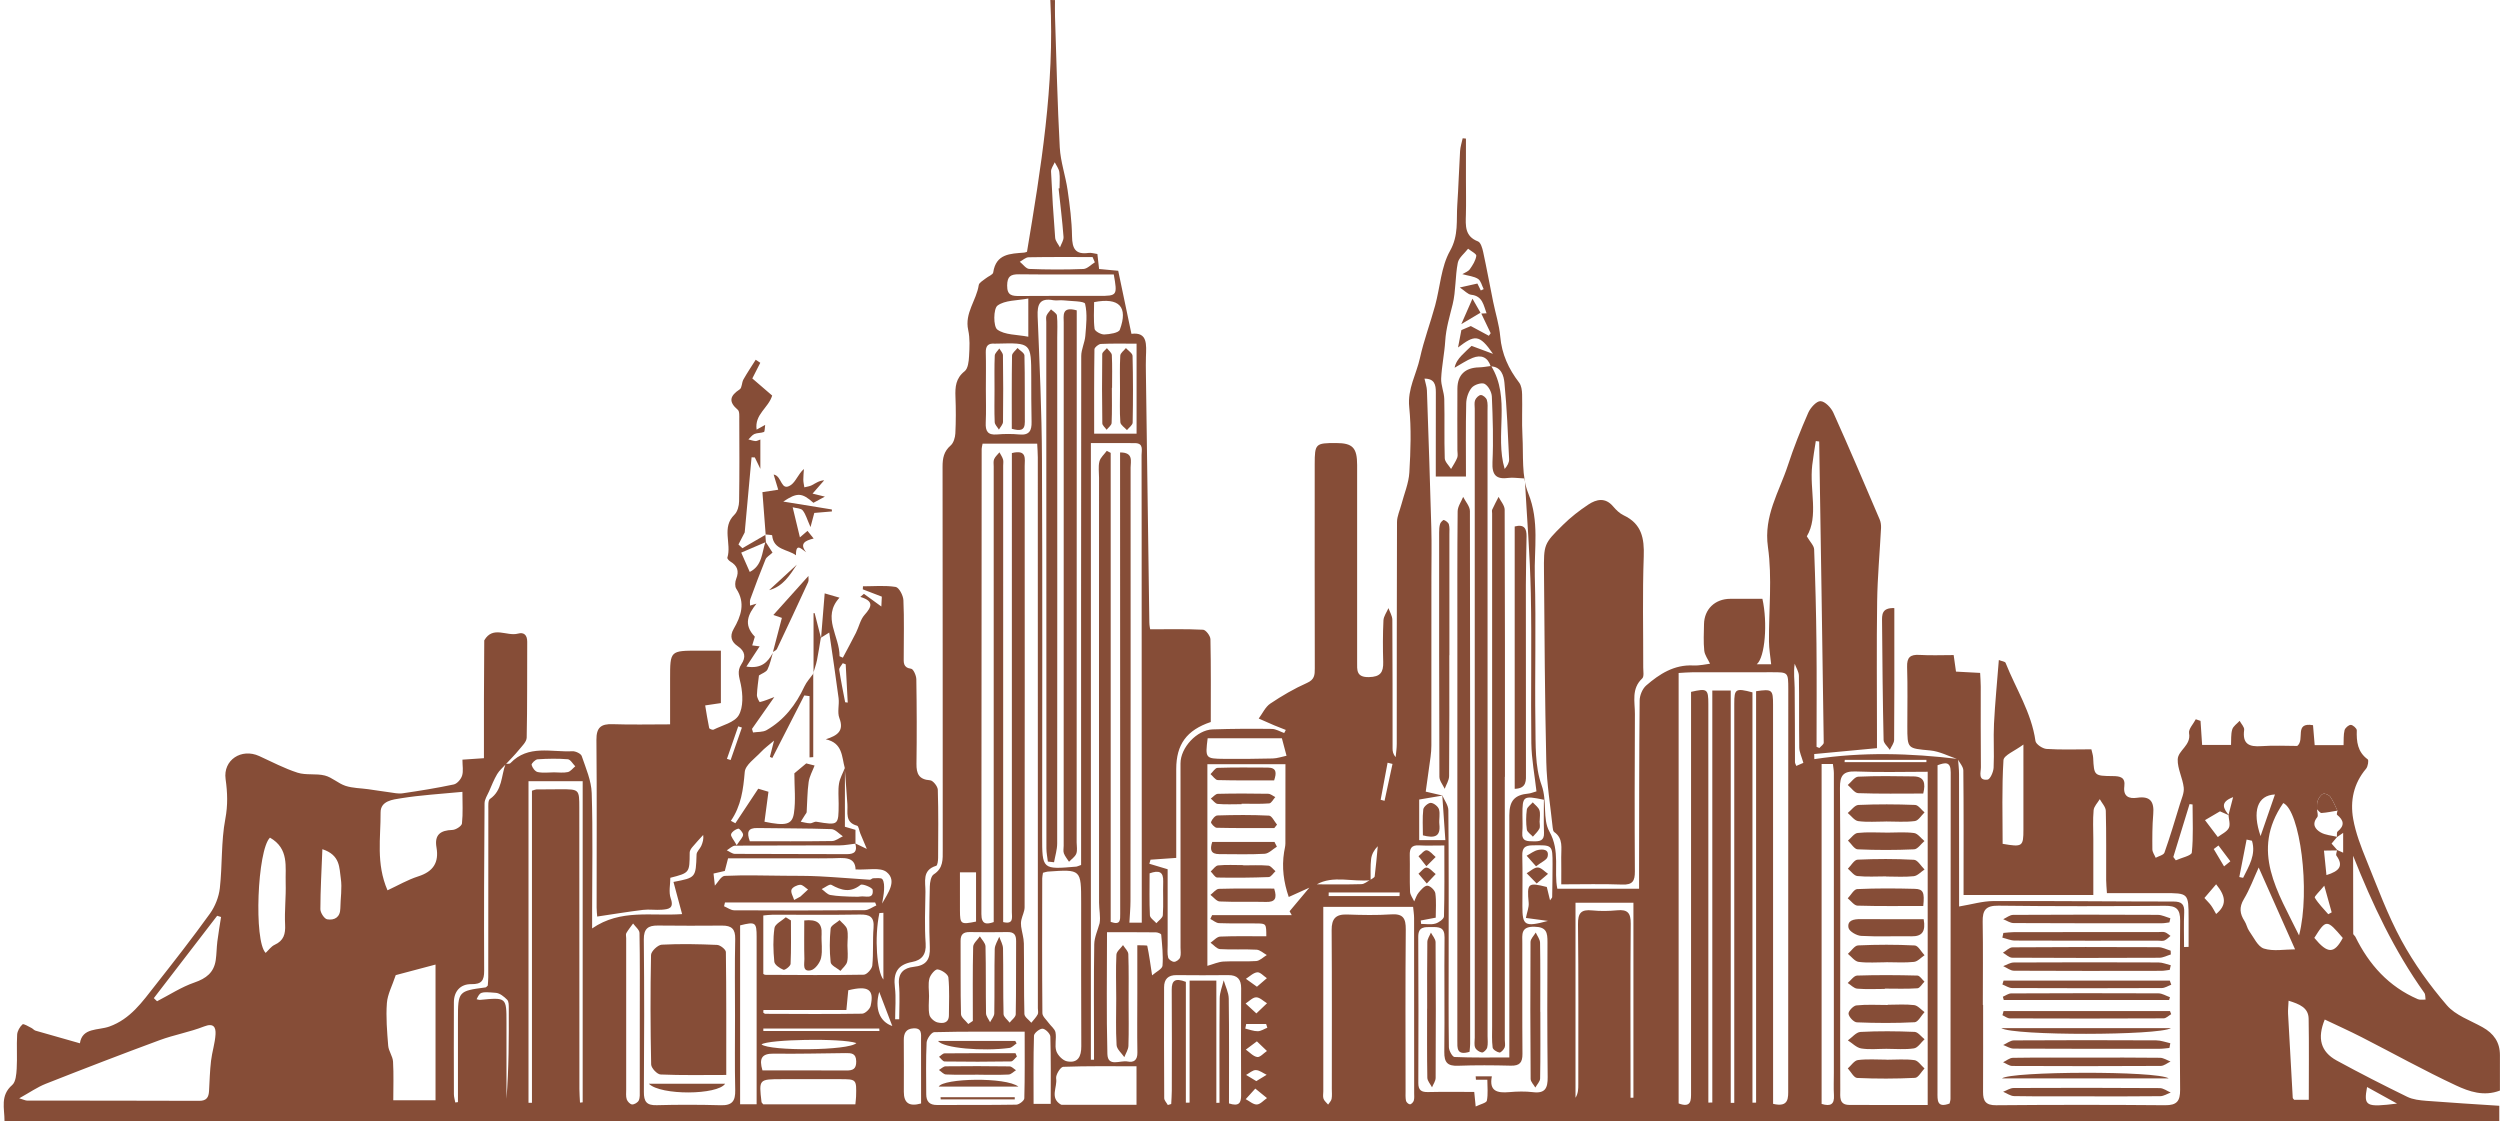 <?xml version="1.0" encoding="UTF-8" standalone="no"?><svg xmlns="http://www.w3.org/2000/svg" xmlns:xlink="http://www.w3.org/1999/xlink" fill="#864d37" height="1316.3" preserveAspectRatio="xMidYMid meet" version="1" viewBox="24.9 158.1 2935.4 1316.3" width="2935.4" zoomAndPan="magnify"><g id="change1_1"><path d="M932.33,924.75c-2,6.54-3.29,13.45-6.31,19.48c-1.51,3.02-6.2,4.45-9.99,6.95c-0.72,6.33-2.05,14.64-2.38,23 c-0.11,2.84,2.9,8.39,3.45,8.26c5.22-1.21,10.22-3.38,17-5.91c-8.93,12.74-17.58,25.08-26.23,37.41c0.41,1.4,0.81,2.81,1.22,4.21 c5.35-0.84,11.53-0.24,15.92-2.76c20.6-11.84,34.46-29.8,44.37-51.22c2.59-5.59,7.11-10.29,10.74-15.4l-0.33-0.29 c0,32.87,0,65.74,0,98.61c-1.45,0.1-2.91,0.2-4.36,0.31c0-23.99,0-47.97,0-71.96c-2.06-0.26-4.11-0.51-6.17-0.77 c-12.51,24.47-25.02,48.94-37.53,73.41c-0.95-0.43-1.9-0.86-2.85-1.29c1.58-6.19,3.17-12.38,4.88-19.09 c-5.99,5.16-11.15,8.87-15.4,13.42c-6.97,7.49-18.29,15.1-19,23.41c-1.74,20.39-4.22,39.85-16.29,57.36 c1.76,0.94,3.52,1.89,5.28,2.83c9.43-14.24,18.87-28.49,26.86-40.56c5.04,1.51,9.13,2.73,11.99,3.59 c-1.56,11.83-3.12,23.61-4.66,35.19c24.84,5.13,32.51,3.61,34.56-9.95c2.28-15.05,0.52-30.72,0.52-46.89 c3.81-3.19,9.23-7.72,13.94-11.65c3.9,0.99,7.88,2,9.82,2.5c-2.38,6.34-6.05,12.66-6.99,19.38c-1.64,11.63-1.55,23.5-2.32,35.26 c-0.07,1.06-1.11,2.08-1.75,3.09c-1.73,2.76-3.48,5.51-5.22,8.26c3.65,0.66,7.29,1.75,10.96,1.84c2.48,0.06,5.16-2.21,7.48-1.82 c26.01,4.31,25.99,4.39,26.09-21.1c0.03-7.89-0.83-15.93,0.42-23.63c1.04-6.43,4.57-12.45,6.95-18.61 c-0.04,22.93-0.04,45.81-0.04,69.21c3.55,1.04,7.69,2.26,12.42,3.64c0,5.6,0,10.91,0,16.21c-6.24,0.71-12.48,2-18.73,2.03 c-40.86,0.18-81.72-0.04-122.58,0.33c-3.27,0.03-6.51,3.55-9.77,5.45c3.18,1.46,6.35,4.17,9.53,4.19 c43.81,0.29,87.63,0.05,131.45,0.32c9.73,0.06,12.37-3.93,9.84-12.63c4.46,2.15,8.9,4.26,13.59,6.49 c-2.95-6.98-5.37-12.62-7.72-18.3c-1.27-3.08-1.82-8.44-3.72-8.95c-14.56-3.93-10.7-15.5-11.38-25.27 c-0.99-14.18-2.04-28.35-3.07-42.53c-3.68-13.14-2.24-29.29-22.33-33.67c14.23-4.51,21.65-10.08,15.97-24.96 c-2.63-6.88,0.1-15.62-0.9-23.35c-3.33-25.58-7.24-51.09-10.99-77.02c-4.42,2.76-7.16,4.47-9.9,6.18l0.27,0.45 c1.41-17.35,2.82-34.71,4.28-52.62c6.67,1.93,10.97,3.18,17.41,5.05c-21.06,22.84,0.38,45.36,0.04,68.75 c1.29,0.57,2.58,1.14,3.88,1.71c5.15-9.74,10.45-19.4,15.4-29.24c3.51-6.98,5.12-15.46,10.09-21.02 c8.4-9.41,11.43-16.09-4.98-21.11c1.41-1.2,2.82-2.4,4.23-3.6c6.74,4.9,13.49,9.8,20.47,14.88c0.12-2.53,0.34-7.25,0.55-11.58 c-8.09-3.11-15.21-5.85-22.34-8.58c0.07-1.19,0.14-2.37,0.21-3.56c12.83,0,25.87-1.26,38.38,0.74c3.9,0.63,8.83,9.96,9.09,15.5 c1.02,22.16,0.38,44.39,0.38,66.59c0,6.38-1.04,12.67,8.73,13.99c2.62,0.36,6,7.98,6.07,12.31c0.53,33.05,0.64,66.12,0.17,99.17 c-0.17,11.84,2.85,18.56,16.06,19.49c3.38,0.24,8.87,7.14,8.99,11.12c0.81,26.62,0.51,53.28,0.35,79.92 c-0.02,3.24-0.65,8.86-2.21,9.33c-17.04,5.15-12.46,18.98-12.66,30.59c-0.34,20.23-1.15,40.53,0.24,60.67 c0.9,13.03-4.75,19.61-15.77,21.65c-17.54,3.24-22.34,13.1-20.33,29.81c1.49,12.33,0.29,24.98,0.29,37.49 c1.58,0.02,3.16,0.03,4.75,0.05c0-13.72,0.95-27.53-0.27-41.14c-1.21-13.55,6.16-19.26,17.13-20.42 c14.97-1.58,19.73-8.61,19.1-23.23c-1.01-23.64-0.49-47.36-0.01-71.04c0.1-4.95,1.31-12.23,4.62-14.34 c11.37-7.26,10.57-17.65,10.56-28.6c-0.09-150,0.01-300.01-0.2-450.01c-0.01-9.9,1.42-17.96,9.45-24.93 c3.45-2.99,5.32-9.28,5.57-14.19c0.72-14.27,0.68-28.62,0.13-42.91c-0.45-11.68,0.27-21.82,10.8-30.13 c3.94-3.11,4.82-11.43,5.16-17.48c0.58-10.29,1.18-21-1.01-30.93c-4.37-19.88,9.73-34.8,12.38-52.69c0.44-2.96,5.19-5.39,8.13-7.84 c2.96-2.47,8.46-4.32,8.86-7.03c3.29-22.13,20.15-21.98,36.36-23.3c1.41-0.12,2.77-0.81,3.31-0.97 c16.33-98.17,32.51-195.84,27.39-295.63c1.82,0.03,3.65,0.06,5.47,0.1c0,6.48-0.18,12.96,0.03,19.43 c1.69,51.22,2.81,102.47,5.58,153.63c0.91,16.81,6.79,33.3,9.21,50.1c2.59,18,4.93,36.2,5.19,54.34 c0.2,14.23,3.97,21.55,19.34,19.38c3.21-0.45,6.66,0.76,10.43,1.26c0.66,5.82,1.25,11.1,1.98,17.61c7.58,0.7,15.16,1.41,22.47,2.08 c5.14,24.5,10.1,48.18,15.52,74.05c19.25-2.44,17.51,12.71,17.03,27.15c-0.22,6.41-0.12,12.83-0.04,19.24 c1.31,97.47,2.63,194.95,4.03,292.42c0.05,3.78,0.91,7.55,0.98,8.1c21.59,0,41.89-0.5,62.12,0.52c3.19,0.16,8.56,7.18,8.64,11.13 c0.7,32.51,0.4,65.04,0.4,97.21c-28.43,9.55-40.56,26.41-40.56,55.3c0,34.02,0,68.04,0,104.26c-10.45,0.73-20.32,1.42-30.19,2.11 c-0.46,1.59-0.92,3.18-1.38,4.77c6.57,1.97,13.14,3.94,21.48,6.44c0,29.02-0.01,59.02,0.01,89.02c0,4.93-0.58,10.05,0.59,14.71 c0.57,2.24,4.62,5.02,7.06,4.98c2.46-0.04,6.17-2.8,7-5.18c1.24-3.53,0.48-7.78,0.48-11.73c0-72.04-0.03-144.08-0.03-216.13 c0-18.43,19.17-39.25,37.73-39.88c23.16-0.78,46.35-0.87,69.53-0.57c4.84,0.06,9.65,3.14,14.47,4.83c0.64-1.21,1.27-2.41,1.91-3.62 c-4.52-1.79-9.08-3.49-13.56-5.39c-6.12-2.59-12.18-5.33-18.26-8c4.45-5.95,7.75-13.61,13.57-17.52 c13.67-9.18,28.08-17.6,43.1-24.27c8.86-3.94,9.2-9.29,9.18-16.99c-0.18-79.94-0.16-159.87-0.1-239.81 c0.02-24.17,0.92-24.93,25.13-24.89c19.44,0.03,24.68,5.52,24.68,25.84c0.01,76.97,0.03,153.95,0,230.92 c0,9.62-1.29,18.38,13.83,18.08c13.52-0.26,17.12-5.68,16.78-17.75c-0.45-16.26-0.5-32.58,0.29-48.82c0.24-4.9,3.84-9.64,5.9-14.45 c1.59,4.58,4.52,9.16,4.55,13.75c0.34,50.33,0.21,100.66,0.27,150.99c0,3.32,0.43,6.65,3.64,10.19c0.44-5.14,1.27-10.28,1.27-15.42 c0.08-86.84-0.06-173.69,0.29-260.53c0.03-6.87,3.34-13.73,5.13-20.59c3.27-12.54,8.63-24.97,9.37-37.66 c1.48-25.57,2.42-51.49-0.16-76.89c-2.16-21.28,8.41-38.38,12.6-57.44c4.58-20.87,12.21-41.05,17.84-61.71 c5.85-21.46,6.92-45.4,17.45-64.1c10.35-18.38,7.3-35.75,8.53-53.78c1.44-21.14,2.01-42.33,3.3-63.48 c0.31-5.03,1.99-9.98,3.04-14.97c1.28,0.12,2.57,0.23,3.85,0.35c0,15.93,0,31.86,0,47.79c0,13.82,0.31,27.64-0.05,41.45 c-0.34,12.91-1.56,25.46,14.23,31.52c3.17,1.22,5.06,7.86,6.03,12.32c4.2,19.4,7.76,38.93,11.7,58.39 c2.77,13.66,7.15,27.15,8.35,40.93c1.79,20.66,9.79,37.98,22.17,54.09c2.66,3.47,3.38,9.08,3.5,13.74 c0.43,16.27-0.5,32.6,0.41,48.83c1.28,22.72-1.28,47.42,6.88,67.6c13.21,32.65,6.72,65.04,7.63,97.37 c1.63,57.69-0.15,115.46,0.71,173.18c0.36,24.19-0.7,49.97,7.26,72c6.8,18.83,0.9,39.68,9.11,54.31 c13.05,23.26,5.03,46.74,9.37,67.28c31.89,0,63.05,0,95.98,0c0-8.7-0.01-14.97,0-21.25c0.11-66.61,0.02-133.23,0.67-199.83 c0.06-6,3.28-13.76,7.72-17.6c15.66-13.55,32.8-24.58,55.16-23.49c7.69,0.37,15.49-1.57,19.77-2.05 c-2.42-5.22-6.25-10.12-6.79-15.36c-1.07-10.25-0.46-20.69-0.29-31.05c0.3-17.59,12.91-29.72,30.78-29.78 c12.73-0.04,25.46-0.01,37.79-0.01c6.27,28.02,3.18,68.74-6.67,76.89c6.9,0,12.4,0,16.95,0c-0.92-9.22-2.51-18.04-2.57-26.86 c-0.28-37.01,3.92-74.58-1.22-110.86c-5.2-36.73,13.23-64.69,23.43-95.9c6.85-20.96,15.04-41.55,23.9-61.74 c2.58-5.87,9.71-13.81,14.44-13.6c5.32,0.24,12.39,7.65,15.06,13.59c18.68,41.51,36.48,83.43,54.37,125.3 c1.3,3.04,1.77,6.73,1.6,10.06c-1.46,28.72-4.16,57.42-4.57,86.15c-0.76,52.29-0.2,104.61-0.2,156.91c0,4.86,0,9.73,0,15.42 c-25.21,2.36-49.46,4.64-73.71,6.91c0.05,1.99,0.1,3.99,0.15,5.98c56.4-8.61,112.62-6.99,168.74-0.21 c0.41,5.89,1.16,11.78,1.17,17.67c0.1,46.86,0.06,93.71,0.07,140.57c0,5.23,0,10.46,0,14.99c14.77-2.45,27.48-6.33,40.19-6.37 c70.5-0.27,141.01,0.54,211.51,0.55c9.75,0,13.05,3.3,12.6,12.9c-0.64,13.47-0.16,27-0.16,40.5c1.78-0.06,3.56-0.11,5.34-0.17 c0-11.19,0.02-22.37,0-33.56c-0.08-29.58-0.09-29.58-29.23-29.56c-22.01,0.01-44.02,0-66.67,0c-0.4-6.56-0.89-10.89-0.9-15.23 c-0.09-27.13,0.28-54.26-0.42-81.37c-0.12-4.63-4.61-9.16-7.08-13.73c-2.53,4.32-6.81,8.47-7.23,12.98 c-1.05,11.25-0.34,22.66-0.34,34c0,21.03,0,42.07,0,65.58c-51.61,0-101.02,0-152.36,0c0-4.01,0-9.29,0-14.56 c0.01-43.9,0.21-87.79-0.27-131.69c-0.05-4.43-4.26-8.82-6.53-13.22c-10.76-3.56-21.33-9.24-32.32-10.27 c-26.81-2.51-26.89-1.64-26.91-28.49c-0.02-23.19,0.49-46.41-0.25-69.58c-0.36-11.26,3.69-14.76,14.56-14.11 c13.15,0.79,26.39,0.19,40.1,0.19c1.01,7.2,1.82,12.89,2.74,19.42c9.11,0.49,17.86,0.96,28.35,1.52c0.26,5.57,0.7,10.77,0.71,15.97 c0.06,31.58-0.17,63.17,0.18,94.75c0.07,5.88-3.81,16.04,7.88,14.57c3-0.38,6.8-8.96,7.05-13.94c0.85-17.23-0.42-34.57,0.46-51.79 c1.24-24.45,3.66-48.83,5.68-74.68c3.42,1.36,7.28,1.71,7.93,3.34c12.05,30.39,30.39,58.34,35.07,91.7 c0.53,3.8,8.31,9.04,13.01,9.35c17.16,1.13,34.44,0.45,52.63,0.45c0.77,3.48,1.93,6.61,2.1,9.8c1.09,21.14,1.02,21.42,23.08,21.63 c8.6,0.08,14.89,1.3,13.53,11.96c-1.51,11.83,5.18,14.95,15.1,13.48c15.53-2.31,20.08,4.76,18.84,19.25 c-1.18,13.72-1.14,27.57-1.02,41.36c0.03,3.3,2.53,6.58,3.89,9.87c3.55-1.98,9.28-3.19,10.3-6.06 c6.63-18.76,12.33-37.86,18.13-56.91c1.95-6.41,5.2-13.21,4.5-19.46c-1.24-11.16-7.39-22.11-7.07-33.03 c0.32-10.79,15.96-16.46,13.33-30.81c-0.88-4.82,5.07-10.89,7.9-16.39c1.86,0.64,3.71,1.28,5.57,1.92 c0.59,9.01,1.19,18.02,1.86,28.23c11.05,0,21.6,0,33.95,0c0.34-5.88-0.31-12.37,1.41-18.16c1.16-3.89,5.67-6.78,8.68-10.12 c1.89,3.56,5.76,7.38,5.33,10.62c-2.23,16.59,5.72,20.13,20.34,19.07c14.62-1.06,29.38-0.23,41.98-0.23 c9.46-7.3-4.21-28.2,18.53-24.37c0.67,8.04,1.27,15.22,1.95,23.38c11.22,0,21.8,0,33.91,0c0.29-6.09-0.2-12,1.17-17.45 c0.68-2.7,4.79-6.3,7.32-6.29c2.48,0.02,7.12,4.18,7.05,6.4c-0.43,13.29,0.81,25.31,12.82,34.08c1.4,1.02,0.27,8.39-1.89,10.95 c-14.71,17.38-18.93,37.87-15.15,59.12c2.93,16.47,9.16,32.56,15.51,48.17c12.94,31.81,24.82,64.34,41.16,94.39 c14.73,27.08,33.17,52.68,53.28,76.09c10.2,11.87,27.55,17.74,41.96,25.81c13.01,7.29,20.44,17.56,20.37,32.79 c-0.07,13.77-0.01,27.54-0.01,41.56c-18.89,7.27-36.27,1.13-51.51-5.98c-37.55-17.52-73.82-37.75-110.74-56.62 c-14.28-7.3-28.92-13.88-43.42-20.79c-9.01,21.93-4.89,37.82,14.07,48.17c27.25,14.87,54.93,28.98,82.82,42.6 c6.66,3.25,14.82,4.09,22.4,4.69c28.3,2.23,56.65,3.89,85.64,5.81c0,6.1,0,11.39,0,17.94c-976.03,0-1952.13,0-2929.27,0 c0.04-14.95-5.33-29.87,9.04-42.34c4.2-3.65,4.87-12.56,5.26-19.16c0.78-13.28-0.25-26.67,0.53-39.94 c0.25-4.28,3.1-9.22,6.32-12.11c1.24-1.11,6.89,2.51,10.42,4.2c1.73,0.83,3.06,2.68,4.82,3.2c16.69,4.87,33.44,9.55,52.13,14.84 c2.74-18.66,21.46-14.96,34.53-19.65c24.82-8.9,38.64-28.98,53.64-48.02c21.93-27.85,43.79-55.8,64.48-84.56 c6.11-8.49,10.49-19.61,11.66-29.98c3.03-26.96,1.39-54.64,6.41-81.12c3.09-16.32,2.58-30.99,0.35-46.87 c-3.14-22.41,18.54-36.61,39.4-27.11c14.94,6.81,29.6,14.61,45.15,19.59c9.99,3.2,21.72,0.68,32.01,3.32 c8.56,2.19,15.76,9.37,24.27,12.13c8.44,2.74,17.78,2.68,26.71,3.93c8.08,1.13,16.14,2.48,24.24,3.52 c5.3,0.68,10.81,2.05,15.96,1.3c20.14-2.95,40.27-6.17,60.17-10.41c3.93-0.84,8.43-6.12,9.75-10.29 c1.69-5.31,0.41-11.56,0.41-18.82c8.54-0.58,15.7-1.07,25.25-1.72c0-23.26-0.05-46.21,0.01-69.15c0.06-22.63,0.24-45.26,0.36-67.88 c0-0.49-0.12-1.08,0.1-1.46c10.16-17.45,26.51-4.19,39.55-7.8c6.94-1.92,10.85,1.69,10.8,9.64c-0.24,37.5,0.2,75.02-0.62,112.51 c-0.11,4.96-5.65,10.09-9.32,14.61c-4.69,5.79-10.04,11.04-15.11,16.52c-3.48,3.88-7.66,7.35-10.26,11.74 c-3.77,6.37-6.49,13.36-9.47,20.18c-2.01,4.61-5.27,9.34-5.31,14.04c-0.5,65.57-0.78,131.14-0.47,196.71 c0.05,11.42-3.08,15.84-14.95,15.64c-12.92-0.22-20.54,8.41-20.59,21.25c-0.14,35.99-0.09,71.99,0.02,107.98 c0.01,3.24,1.05,6.48,1.6,9.72c1.05-0.14,2.1-0.27,3.15-0.41c0-32.49,0-64.98,0-97.47c0-32.53,0.47-33.05,32.42-37.24 c0.8-0.11,1.48-1.19,2.62-2.17c0.18-3.05,0.55-6.46,0.55-9.87c0.04-65.58-0.01-131.15,0.1-196.73c0.01-4.29-0.5-10.85,1.89-12.5 c14.8-10.18,13.03-27.18,18.38-41.17c1.92-0.26,4.61,0.21,5.66-0.89c20.93-21.94,47.92-12.67,72.73-13.96 c3.69-0.19,9.98,2.74,10.97,5.63c4.85,14.24,11.28,28.85,11.74,43.5c1.46,46.32,0.5,92.72,0.48,139.08c0,5.35,0,10.7,0,19.84 c33.55-23.15,69.62-14.22,105.66-16.82c-3.59-13.38-6.84-25.5-10.14-37.78c26.4-5.03,26.21-5.04,27.12-32.29 c0.11-3.35,3.93-6.45,5.47-9.92c1.81-4.09,3.01-8.45,2.3-12.95c-4.32,4.79-8.77,9.47-12.88,14.43c-1.45,1.75-2.96,4.17-2.97,6.29 c-0.12,23.76-0.04,23.76-22.73,29.57c0,7.88-2.12,16.88,0.48,24.21c4.22,11.9-2.71,12.64-10.29,13.28 c-7.34,0.62-14.88-0.68-22.16,0.2c-17.52,2.12-34.94,5.02-53.88,7.83c-0.15-2.19-0.69-6.37-0.69-10.55 c-0.03-65.6,0.38-131.21-0.24-196.8c-0.14-14.69,5.37-19,19.13-18.52c21.62,0.76,43.28,0.2,67.37,0.2c0-18.56,0-36.1,0-53.65 c0-32.89,0-32.89,33.63-32.89c8.29,0,16.57,0,26.01,0c0,22.32,0,43.19,0,61.57c-6.78,1.01-12.61,1.87-18.44,2.74 c1.49,8.86,2.82,17.76,4.69,26.55c0.22,1.01,3.95,2.49,5.12,1.9c10.35-5.2,24.65-8.4,29.59-16.94c5.52-9.54,4.84-24.51,2.44-36.2 c-1.78-8.67-4.8-15.46,0.73-23.78c5.24-7.87,4.69-15.04-4.52-21.22c-6.73-4.52-9.9-11.05-4.56-20.25 c8.58-14.79,14.07-30.4,3.01-47.08c-1.81-2.74-1.47-8.15-0.11-11.51c3.74-9.24,1.37-15.57-6.92-20.47 c-1.56-0.92-3.76-3.43-3.42-4.5c5.16-16.38-7.15-35.47,8.36-50.52c3.59-3.48,5.33-10.37,5.42-15.73c0.5-32.04,0.32-64.09,0.2-96.14 c-0.01-3.83,0.43-9.35-1.77-11.22c-11.31-9.62-9.11-16.5,2.28-24c2.76-1.82,2.32-7.97,4.35-11.57c4.47-7.92,9.58-15.49,14.44-23.2 c1.79,1.2,3.58,2.4,5.37,3.59c-3.13,6.14-6.25,12.28-9.36,18.38c8.08,6.96,16.02,13.81,23.32,20.1c-4.23,14.42-20.9,22-18.27,40 c4.08-2.26,6.28-3.48,10.05-5.57c-0.64,4.1-0.38,7.91-1.46,8.34c-3.48,1.39-7.73,0.89-11.15,2.36c-2.76,1.19-4.73,4.18-7.06,6.38 c2.74,0.68,5.45,1.67,8.23,1.91c1.58,0.14,3.27-0.96,5.79-1.79c0,10.96,0,20.69,0,34.43c-3.28-6.76-4.89-10.1-6.51-13.44 c-1.27-0.04-2.55-0.08-3.82-0.11c-2.6,28.45-5.19,56.89-8.05,88.19c-1.28,2.46-4.31,8.31-7.34,14.16c1.55,1.45,3.09,2.91,4.64,4.36 c9.11-5.28,18.22-10.57,27.33-15.85c0,0-0.42-0.41-0.42-0.41c0.22,3.01,0.43,6.02,0.65,9.03c-9.99,4.29-19.98,8.58-28.94,12.42 c3.51,7.97,6.62,15.03,10,22.68c14.92-7.48,14.12-22.9,18.52-35.52c3,4.67,5.99,9.34,8.22,12.8c-3.42,3.23-7.04,5.12-8.23,8.02 c-6.32,15.4-12.13,31.02-17.85,46.66c-0.82,2.25-0.25,5.01-0.32,7.54c2.52-0.76,5.03-1.52,7.55-2.28 c-9.55,12.14-15.92,24.37-1.91,38.8c-0.69,2.28-1.85,6.14-3.09,10.23c4.23,0.55,6.86,0.89,8.73,1.13 c-5.24,7.98-9.97,15.19-15.57,23.73C919.09,943.66,926.45,935.41,932.33,924.75z M1634.22,1191.61 c-21.41,2.17-44.18-5.91-63.19,4.86c17.08,0,34.78,0.28,52.46-0.24c3.48-0.1,6.88-3.24,10.32-4.99c1.8-1.38,4.98-2.59,5.19-4.18 c1.53-11.75,2.47-23.58,3.6-35.38c-4.29,4.34-7.12,9.54-7.79,15C1633.82,1174.9,1634.34,1183.3,1634.22,1191.61z M2769.58,1156.62 c-5.32,0.07-10.65,0.15-15.97,0.22c0.95,9.4,1.9,18.81,2.91,28.76c15.39-4.68,20.31-10.96,11.73-22.83 c-0.95-1.32,0.5-4.37,0.78-6.65c2.34,1.04,4.68,2.08,7.11,3.16c0-8.12,0-15.05,0-23.26c-3.43,2.35-5.38,3.69-7.32,5.02 c0.21-2.25-0.45-5.57,0.78-6.58c8.65-7.06,7.35-13.23-0.61-19.67c-0.71-0.57,0.27-3.22,0.46-4.9c-2.73-5.47-4.94-11.32-8.42-16.26 c-1.56-2.21-6.38-4.3-8.45-3.42c-2.82,1.19-5.12,4.99-6.34,8.18c-1.14,2.97-0.59,6.59-0.78,9.93c0.16,3.18,1.73,7.52,0.23,9.35 c-6.66,8.13-2.3,14.16,4.04,17.81c5.62,3.24,12.91,3.58,19.42,5.22c-2.14,2.56-4.28,5.12-6.61,7.91 C2765.1,1151.53,2767.34,1154.07,2769.58,1156.62z M2642,1115.35c-4.7-2.07-9.4-4.14-10.48-4.62c-6.56,3.85-11.24,6.59-17.61,10.33 c5.66,7.47,10.35,13.66,15.04,19.85c4.46-3.44,10.54-6.04,12.9-10.58c2.07-3.98-0.02-10.14-0.34-15.39 c1.81-6.96,3.61-13.92,5.42-20.89C2630.82,1100.11,2635.87,1107.71,2642,1115.35z M1775.74,587.81 c23.41,37.81,4.01,81.07,15.88,120.92c3.14-3.62,5.4-7.59,5.22-11.44c-1.41-29.93-2.58-59.91-5.48-89.7 c-0.8-8.19-3.57-18.97-16.14-19.35c-3.48-10.9-11.26-13.89-21.15-9.96c-7.44,2.96-14.18,7.68-21.22,11.61 c1.11-5.85,4.3-10.23,7.98-14.16c4.11-4.39,8.66-8.37,11.94-11.51c7.71,2.87,14.91,5.55,25.16,9.36 c-16.17-23.44-21.5-22.41-41.07-7.48c1.46-7.62,2.69-14.02,3.92-20.41c4.85-2.08,9.71-4.15,11.08-4.74 c7.99,4.3,14.59,7.86,21.19,11.41c0.72-1.01,1.43-2.01,2.15-3.02c-3.68-7.7-7.36-15.4-11.04-23.1c2.06-0.09,4.13-0.19,6.19-0.28 c-3.55-9.25-4.46-20.29-18.07-21.78c-3.91-0.43-7.41-4.59-13.35-8.53c9.53-2.14,14.88-3.34,20.65-4.63 c1.37,2.78,2.69,5.46,4.02,8.14c1.12-0.52,2.25-1.05,3.37-1.57c-2.12-4.13-3.22-9.82-6.59-12.01c-4.76-3.08-11.2-3.56-18.45-5.58 c2.9-1.82,6.84-3.08,8.77-5.78c3.4-4.76,6.85-10.22,7.62-15.76c0.32-2.28-6.22-5.53-9.64-8.34c-4.2,5.51-10.92,10.52-12.11,16.61 c-3.13,16.02-2.17,32.91-6.02,48.68c-3.48,14.23-7.79,28.05-8.7,42.87c-0.91,14.77-4.11,29.41-4.79,44.18 c-0.36,7.99,3.46,16.1,3.65,24.2c0.55,23.15-0.19,46.34,0.56,69.48c0.14,4.28,4.83,8.41,7.42,12.6c2.47-4.37,5.4-8.56,7.23-13.18 c1.01-2.56,0.2-5.84,0.2-8.8c-0.02-24.15-0.22-48.3,0-72.44c0.14-16.11,9.1-24.48,25.36-24.87 C1766.21,589.33,1770.94,588.41,1775.74,587.81z M1718.36,1091.89c2.49,5.85,7.09,11.68,7.14,17.56 c0.55,58.7,0.35,117.4,0.35,176.11c0,34.04-0.24,68.08,0.28,102.11c0.06,4.05,4.13,11.41,6.6,11.51 c20.96,0.93,41.98,0.53,64.37,0.53c0-7.91,0-13.73,0-19.55c0-88.3-0.01-176.6,0-264.9c0-17.08,6.26-23.95,22.79-25.44 c2.28-0.21,4.49-1.22,9.07-2.53c-2.13-19.05-5.77-37.76-6.02-56.52c-0.79-58.69,0.62-117.42-0.61-176.1 c-0.94-44.68-4.61-89.31-7.1-134.77c-9.12-0.4-14.05-1.34-18.77-0.69c-14.7,2.02-19.9-3.07-19.16-18.6 c1.21-25.57,0.36-51.29-0.73-76.89c-0.23-5.31-4.14-12.59-8.51-14.92c-3.47-1.85-12.06,0.93-15.07,4.47 c-3.97,4.66-6.38,12.04-6.53,18.31c-0.66,28.47-0.29,56.97-0.29,86.03c-12.64,0-23.5,0-35.43,0c0-6.8,0-12.16,0-17.52 c0.01-27.13-0.03-54.26,0.07-81.39c0.03-8.95-1.64-16.04-13.34-16.05c1.19,5.57,2.72,9.71,2.86,13.9 c1.87,53.84,3.69,107.68,5.17,161.53c0.53,19.47,0.09,38.97,0.09,58.45c0,65.61,0.02,131.22-0.04,196.83c0,4.4-0.35,8.83-0.92,13.2 c-1.8,13.72-3.79,27.41-5.7,41.04c8.67,1.98,14.19,3.24,19.78,4.59c-8.87,1.51-17.74,3.03-27.46,4.68c0,15.65,0,31.17,0,47.64 c9.91,0,19.25,0,30.72,0C1720.69,1125.91,1719.53,1108.9,1718.36,1091.89z M2353.06,1338.03c0.11,0,0.21,0,0.32,0 c0,34.05,0.1,68.1-0.06,102.15c-0.05,10.63,3.03,15.76,15.35,15.65c66.11-0.58,132.23-0.59,198.34-0.02 c13.9,0.12,17.78-4.88,17.68-18.18c-0.5-66.12-0.56-132.25,0.04-198.37c0.13-13.85-4.53-17.73-17.98-17.61 c-65.12,0.56-130.26,0.68-195.38-0.14c-14.89-0.19-18.74,5.24-18.5,18.82C2353.45,1272.88,2353.06,1305.46,2353.06,1338.03z M2086.83,969.69c18.91-2.72,19.91-1.92,19.91,15.95c0.04,149.99,0.04,299.98,0.05,449.97c0,6.25,0,12.49,0,18.57 c19.02,4.53,17.74-7.35,17.74-17.71c0.06-127.3,0.04-254.59,0.06-381.89c0-29.1,0.08-58.21,0.04-87.31 c-0.03-19.94-0.09-19.89-19.25-19.87c-31.08,0.04-62.16-0.02-93.24,0.05c-5.23,0.01-10.47,0.53-16.26,0.84 c0,169.43,0,337.44,0,505.43c15.07,5.56,14.59-3.76,14.58-13.29c-0.05-150.98-0.02-301.96,0-452.94c0-5.81,0-11.61,0-17.03 c18.98-4.34,20.29-3.43,20.3,14.25c0.03,150.49,0.01,300.97,0.01,451.46c0,5.52,0,11.04,0,16.56c1.55-0.03,3.1-0.07,4.65-0.1 c0-161.13,0-322.27,0-483.73c8.13,0,13.75,0,21.64,0c0,162.05,0,323.08,0,484.11c1.38,0,2.76,0,4.14,0c0-5.75,0-11.5,0-17.25 c0-150.49-0.02-300.97,0-451.46c0-17.42,1.51-18.46,21.36-13.27c0,160.12,0,320.94,0,481.76c1.42-0.01,2.84-0.02,4.27-0.03 C2086.83,1291.66,2086.83,1130.55,2086.83,969.69z M1178.6,679.03c-0.59,3.28-1.07,4.71-1.07,6.15 c-0.1,182.05-0.12,364.1-0.32,546.15c-0.01,12.44,6.04,12.35,14.47,9.43c0-7.07,0-13.4,0-19.73 c-0.01-171.69-0.02-343.37-0.01-515.06c0-2.96-0.58-6.25,0.51-8.78c1.29-3,4.1-5.35,6.25-7.98c1.44,2.75,3.29,5.37,4.18,8.29 c0.69,2.26,0.18,4.89,0.18,7.36c0,174.16-0.01,348.31-0.02,522.47c0,4.34,0,8.68,0,13.45c12.69,3.05,10.22-5.56,10.22-11.77 c0.03-174.16,0.02-348.31,0.01-522.47c0-5.69,0-11.38,0-16.46c18.08-4.49,15.04,7,15.04,15.27c0.09,172.68,0.11,345.35-0.09,518.03 c-0.01,4.93-2.72,9.81-3.8,14.79c-0.55,2.52-0.63,5.27-0.27,7.83c0.93,6.65,3.11,13.23,3.21,19.86c0.4,27.62-0.09,55.25,0.62,82.85 c0.09,3.49,5.29,6.85,8.13,10.27c2.55-3.22,5.56-6.21,7.48-9.77c1.03-1.92,0.2-4.84,0.2-7.3c-0.01-215.6-0.02-431.2-0.07-646.8 c0-5.23-0.46-10.45-0.72-16.07C1220.48,679.03,1199.95,679.03,1178.6,679.03z M2288.32,1455.52c0-131.57,0-260.82,0-391.25 c-29,0-56.57,0.84-84.05-0.33c-15.33-0.65-19.07,4.81-18.96,19.4c0.62,78.82,0.29,157.65,0.29,236.48 c0,39.43-0.16,78.85,0.08,118.28c0.05,7.39-1.77,17.26,10.41,17.35C2226.54,1455.68,2257,1455.52,2288.32,1455.52z M1365.52,1241.43c0-8.34,0-15.17,0-22c-0.04-110.03-0.09-220.06-0.12-330.09c-0.02-65.63,0.03-131.25-0.13-196.87 c-0.01-5.77,2.71-14-7.81-14.08c-17.09-0.14-34.19-0.04-51.7-0.04c0,242.61,0,483.31,0,724.01c1.23,0.03,2.46,0.05,3.69,0.08 c0-5.23,0-10.46,0-15.68c-0.01-39.97-0.39-79.94,0.27-119.9c0.14-8.3,4.1-16.54,6.3-24.81c1.27-7.46-0.63-15.79-0.64-24.12 c-0.14-166.28-0.07-332.57-0.03-498.85c0-6.41-1.07-13.11,0.45-19.15c1.16-4.59,5.65-8.34,8.66-12.46 c1.52,0.79,3.04,1.59,4.57,2.38c0,183.71,0,367.42,0,550.71c11.65,4.08,11.18-2.06,11.17-9.4c-0.16-174.67-0.14-349.34-0.15-524.01 c0-5.76,0-11.51,0-17.8c16.03-0.11,12.36,10.52,12.36,17.64c0.11,169.74,0.01,339.47-0.14,509.21c-0.01,8.16-0.81,16.33-1.28,25.25 C1354.69,1241.43,1358.94,1241.43,1365.52,1241.43z M47.45,1447.68c5.58,1.67,7.38,2.68,9.19,2.68 c67.43,0.11,134.87,0.02,202.3,0.29c8.72,0.03,11.01-4.39,11.41-11.7c0.66-11.78,0.97-23.61,2.34-35.31 c1.23-10.48,4.71-20.76,5.28-31.24c0.42-7.91-2.09-13.53-13.41-9.09c-16.9,6.64-35.15,9.8-52.21,16.1 c-44.77,16.53-89.3,33.71-133.69,51.22C68.69,1434.57,59.66,1440.92,47.45,1447.68z M1442.56,1055.4c0,80.58,0,159.57,0,236.75 c6.74-1.88,12.75-4.67,18.91-5.04c12.77-0.77,25.67,0.36,38.42-0.59c4.3-0.32,8.3-4.59,12.44-7.05c-4.01-2.2-7.93-6.06-12.05-6.29 c-14.26-0.79-28.62,0.24-42.86-0.67c-3.87-0.25-7.46-4.89-11.17-7.51c3.78-2.51,7.46-7.04,11.34-7.2 c18.04-0.77,36.14-0.34,54.17-0.34c-0.08-14.74-0.08-14.94-11.2-15.1c-14.79-0.22-29.6,0.22-44.37-0.35 c-3.44-0.13-6.77-3.2-10.15-4.91c0.69-1.5,1.37-3,2.06-4.5c31.17,0,62.34,0,93.52,0c-0.85-1.51-1.71-3.02-2.56-4.53 c7.14-8.52,14.28-17.05,23.22-27.71c-8.59,3.88-15.21,6.87-24.2,10.94c-5.98-17.39-8.31-34.71-5.44-52.81 c0.53-3.32,1.49-6.65,1.51-9.97c0.12-30.29,0.07-60.58,0.07-93.11C1503.2,1055.4,1473.15,1055.4,1442.56,1055.4z M1294.29,1173.71 c0-4.78,0-9.61,0-14.43c-0.02-194.38-0.11-388.76,0.15-583.13c0.01-7.9,4.16-15.72,4.8-23.7c1.02-12.6,2.57-25.76-0.28-37.68 c-0.77-3.22-16.59-2.99-25.53-4.02c-3.89-0.45-7.99,0.52-11.81-0.17c-15.87-2.9-18.95,4.71-18.37,18.94 c2.27,55.8,4.82,111.64,5.07,167.47c0.69,147.51,0.23,295.02,0.23,442.54c0,39.58,0,39.58,40.25,36.11 C1289.73,1175.54,1290.62,1175,1294.29,1173.71z M1757.89,1425.87c-0.1-1.32-0.21-2.64-0.31-3.95c5.98,0,11.96,0,18.98,0 c-3.45,17.69,6.62,19.69,20.34,18.51c9.3-0.8,18.84-1.08,28.06,0.05c14.39,1.76,17.28-5,17.15-17.68 c-0.53-52.76-0.56-105.53-0.23-158.29c0.07-11.43-1.04-18.06-15.45-18.29c-16.11-0.26-14.11,9.1-14.09,19.11 c0.1,43.4-0.19,86.79,0.17,130.18c0.08,10.13-3.28,14.12-13.64,13.85c-20.69-0.53-41.43-0.67-62.11,0.1 c-12.32,0.46-16.16-3.97-16.01-16.2c0.55-44.87-0.21-89.75,0.28-134.62c0.13-12.14-6.68-12.08-15.09-12.03 c-8.15,0.04-15.85-0.88-15.78,11.46c0.33,57.2,0.29,114.41,0.08,171.61c-0.03,8.68,3.67,10.85,11.63,10.66 c17.91-0.43,35.83-0.14,54.02-0.14c0.4,4.03,0.88,8.82,1.71,17.11c5.68-2.81,12.59-4.21,13.12-6.87 c1.54-7.81,0.55-16.12,0.55-24.58C1765.21,1425.87,1761.55,1425.87,1757.89,1425.87z M1249.52,1182.88 c-0.39,2.76-0.89,4.66-0.89,6.56c-0.07,52.75-0.25,105.51,0.2,158.25c0.03,3.83,4.64,7.69,7.3,11.42c2.7,3.78,7.3,7.08,8.08,11.17 c1.35,7.13-1.22,15.23,0.96,21.91c1.64,5.03,7.63,11.13,12.59,12.08c12.85,2.47,16.8-5.69,16.75-17.66 c-0.27-56.2-0.14-112.41-0.16-168.61c-0.01-39.27-0.02-39.28-39.36-36.49C1253.56,1181.62,1252.18,1182.2,1249.52,1182.88z M536.28,1449.99c0-53.03,0-104.45,0-159.34c-17.65,4.68-33.26,8.82-46.72,12.4c-4.18,12.62-9.65,22.58-10.4,32.88 c-1.21,16.57,0.21,33.41,1.55,50.05c0.51,6.32,5.31,12.33,5.68,18.63c0.88,14.97,0.28,30.02,0.28,45.38 C504.59,1449.99,519.76,1449.99,536.28,1449.99z M567.85,1087.86c-25.59,2.5-48.96,3.79-71.93,7.5 c-9.59,1.55-24.24,2.88-24.14,16.73c0.22,29.53-5.56,59.74,8.11,91.38c12.09-5.6,23.69-12.42,36.19-16.4 c17.48-5.57,24.41-16.21,21.34-33.9c-2.61-14.97,4.62-20.16,18.7-20.59c3.98-0.12,10.87-4.56,11.2-7.59 C568.62,1113.05,567.85,1100.89,567.85,1087.86z M887.92,1350.89c0-30.08-0.45-60.18,0.23-90.24c0.27-11.77-4.28-15.87-15.42-15.75 c-25.14,0.26-50.29,0.15-75.44-0.07c-11.32-0.1-16.59,3.55-16.45,16.37c0.62,59.67,0.5,119.35,0.08,179.02 c-0.08,11.35,3.19,15.88,15.08,15.55c25.13-0.68,50.3-0.64,75.43,0.06c13.23,0.37,17.02-5.11,16.73-17.65 C887.49,1409.09,887.95,1379.98,887.92,1350.89z M2163.76,1055.14c0,133.95,0,266.71,0,399.13c10.56,3.27,15.11,0.46,14.49-10.03 c-0.52-8.84-0.12-17.73-0.12-26.6c0.02-117.29,0.05-234.57,0.02-351.86c0-3.33-0.7-6.66-1.14-10.63 C2172.62,1055.14,2168.85,1055.14,2163.76,1055.14z M2314.01,1453.81c0.37-1.78,1.08-3.64,1.08-5.51 c0.09-127.78,0.07-255.55,0.26-383.33c0.02-13.04-6.42-11.67-15.46-8.36c0,20.24,0,39.94,0,59.63 c-0.01,108.04,0,216.09-0.07,324.13C2299.81,1449.76,2298.91,1459.48,2314.01,1453.81z M1228.03,1369.47 c-36.56,0-71.41-0.34-106.22,0.56c-3.22,0.08-8.7,7.87-8.92,12.28c-0.97,20.17-0.48,40.4-0.43,60.62 c0.02,8.28,3.67,12.67,12.59,12.61c31.06-0.19,62.13,0.17,93.18-0.39c3.31-0.06,9.31-4.75,9.38-7.42 C1228.32,1422.25,1228.03,1396.75,1228.03,1369.47z M1578.65,1222.93c0,5.81,0,10.59,0,15.37c0.01,67.04,0.01,134.08,0.02,201.12 c0,2.96-0.69,6.17,0.26,8.8c0.93,2.59,3.53,4.59,5.4,6.85c1.42-2.22,3.63-4.3,4.08-6.7c0.71-3.82,0.26-7.85,0.26-11.8 c0-62.11,0.23-124.22-0.21-186.33c-0.1-13.39,4.76-18.83,18.17-18.36c17.23,0.61,34.55,0.99,51.72-0.16 c14.17-0.95,17.27,4.75,17.15,17.84c-0.57,63.09-0.26,126.19-0.23,189.29c0,3.94-0.29,7.98,0.5,11.77 c0.37,1.74,3.06,4.16,4.67,4.13c1.58-0.03,3.92-2.52,4.47-4.36c0.83-2.73,0.45-5.85,0.45-8.8c0-68.52-0.01-137.03-0.09-205.55 c-0.01-4.23-0.73-8.46-1.15-13.1C1648.72,1222.93,1614.49,1222.93,1578.65,1222.93z M1467.92,1453.7 c11.58,3.77,14.3-0.44,14.25-9.51c-0.22-41.94-0.16-83.88,0.04-125.82c0.05-10.56-4.6-15.41-15.11-15.33 c-20.23,0.15-40.46,0.27-60.68,0c-10.02-0.13-14.67,4.77-14.7,14.2c-0.12,43.42-0.12,86.84,0.15,130.26 c0.02,2.69,2.76,5.37,4.23,8.06c1.33-0.39,2.66-0.78,3.99-1.18c0.24-5.19,0.68-10.38,0.69-15.57c0.06-39.48,0.22-78.95-0.09-118.42 c-0.09-10.98,3.84-14.32,16.6-9.43c0,46.85,0,94.37,0,141.89c1.46-0.03,2.93-0.07,4.39-0.1c0-47.59,0-95.18,0-143.24 c10.85,0,19.9,0,31.41,0c0,48.59,0,96.06,0,143.53c1.24-0.04,2.47-0.08,3.71-0.12c0-40.89-0.23-81.79,0.22-122.68 c0.08-7.05,3.06-14.08,4.7-21.11c2.07,7.17,5.83,14.32,5.93,21.53C1468.21,1371.51,1467.92,1412.38,1467.92,1453.7z M921.14,1301.61c-0.03-0.01,1.26,1.09,2.56,1.1c38.47,0.17,76.95,0.54,115.41-0.16c3.56-0.06,9.61-6.72,10.01-10.76 c1.45-14.68,0.29-29.6,1.46-44.32c1.03-12.88-4.42-15.76-16.2-15.55c-34.03,0.61-68.07,0.15-102.11,0.21 c-4.13,0.01-8.27,0.65-11.13,0.89C921.14,1256.26,921.14,1277.9,921.14,1301.61z M2787.84,1162.93c0,30.53-0.03,61.05,0.11,91.58 c0.01,1.16,1.88,2.21,2.51,3.49c16.1,32.82,39.27,58.58,73.37,73.3c2.6,1.12,6.02,0.36,9.05,0.48c-0.43-2.66-0.02-5.91-1.42-7.88 C2836.17,1274.39,2810.52,1220.03,2787.84,1162.93z M1161.81,1360.45c1.79-1.2,3.57-2.4,5.36-3.6c0-29.02-0.33-58.06,0.37-87.06 c0.1-4.14,5.14-8.17,7.89-12.24c2.31,3.93,6.51,7.82,6.61,11.81c0.63,26.14,0.18,52.3,0.61,78.45c0.06,3.55,3.1,7.04,4.75,10.56 c1.73-3.47,4.89-6.91,4.95-10.41c0.44-25.16-0.04-50.34,0.52-75.49c0.11-4.86,3.45-9.65,5.3-14.48c1.55,4.6,4.36,9.18,4.44,13.8 c0.46,25.65-0.02,51.32,0.61,76.97c0.08,3.42,4.66,6.73,7.15,10.09c2.5-3.27,7.11-6.49,7.17-9.8c0.58-28.61,0.2-57.24,0.44-85.86 c0.06-7.39-2.35-10.86-10.18-10.69c-14.79,0.32-29.6,0.18-44.4,0.01c-7.3-0.08-10.69,2.64-10.62,10.47 c0.27,28.62-0.26,57.25,0.47,85.85C1153.36,1352.76,1158.83,1356.57,1161.81,1360.45z M1324.71,1252.68 c0,48.62-0.79,95.8,0.44,142.93c0.41,15.89,15.27,7.15,23.62,8.85c7.51,1.54,11.76-1.67,11.61-10.49 c-0.4-23.14-0.1-46.29-0.09-69.43c0.01-18.53,0-37.05,0-56.58c5.54,0.29,11.51-0.1,11.69,0.73c2.25,10.67,3.68,21.51,5.67,34.63 c4.75-4.19,11.91-7.48,12.22-11.33c0.97-12.05-0.47-24.32-1.52-36.46c-0.1-1.12-4.06-2.7-6.24-2.72 C1363.5,1252.59,1344.9,1252.68,1324.71,1252.68z M1359.34,1410.08c-29.34,0-57.75-0.45-86.11,0.63 c-3.12,0.12-8.94,9.44-8.26,13.65c1.66,10.22-7.82,22.81,5.6,30.7c0.4,0.23,0.96,0.25,1.45,0.25c28.87,0.01,57.73,0.01,87.33,0.01 C1359.34,1439.63,1359.34,1425.67,1359.34,1410.08z M1029.49,1178.97c-0.54-15.86-14.51-13.38-27.4-13.13 c-10.84,0.21-21.68,0.09-32.52,0.1c-29.93,0.01-59.86,0-89.81,0c-1.58,6.13-2.76,10.68-3.82,14.79c-4.98,1.15-9.01,2.09-13.24,3.06 c0.7,6.34,1.28,11.61,1.57,14.21c3.31-3.46,7.27-11.28,11.58-11.48c23.4-1.09,46.88-0.34,70.33-0.14 c13.6,0.12,27.21-0.02,40.78,0.69c19.77,1.02,39.51,2.73,59.28,3.99c1.26,0.08,2.6-1.75,3.9-1.74c3.75,0.01,9.36-0.86,10.8,1.12 c2.22,3.05,2.15,8.2,1.99,12.42c-0.21,5.39-1.47,10.75-2.27,16.12c6.78-12.28,18-26.85,5.15-37.02 C1058.46,1176.13,1043.64,1179.75,1029.49,1178.97z M2705.8,1101.01c-38.88,56.51-6.31,104.34,18.55,155.43 C2738.02,1203.58,2725.25,1109.64,2705.8,1101.01z M645.45,1075.39c0,127.28,0,252.44,0,377.61c1.35,0,2.7,0,4.05,0 c0-122.41,0-244.82,0-366.5c3.33-0.97,4.27-1.47,5.22-1.48c9.37-0.12,18.74-0.2,28.11-0.2c22.2-0.02,22.26,0,22.27,21.85 c0.04,110.03,0.04,220.06,0.1,330.09c0,5.33,0.47,10.66,0.71,15.99c1.05-0.11,2.1-0.22,3.15-0.33c0-125.43,0-250.86,0-377.03 C687.03,1075.39,666.07,1075.39,645.45,1075.39z M913.3,1454.69c0-6.34,0-11.19,0-16.04c0.01-60.18,0.06-120.35,0.01-180.53 c-0.01-17.13-1.36-18.01-19.4-13.47c0,69.67,0,139.46,0,210.04C900.1,1454.69,905.28,1454.69,913.3,1454.69z M341.88,1141.63 c-14.83,14.55-19.1,121.52-5.06,135.34c3.46-3.23,6.43-7.61,10.53-9.49c10.69-4.9,12.86-12.61,12.3-23.72 c-0.82-16.21,1.18-32.55,0.68-48.79C359.74,1175.86,364.57,1154.58,341.88,1141.63z M1182.46,614.65c0,13.27,0.46,26.57-0.15,39.81 c-0.45,9.87,2.37,14.69,13.16,13.76c8.78-0.76,17.74-0.78,26.51,0.03c11.63,1.08,14.39-4.73,14.16-14.81 c-0.41-17.69-0.33-35.39-0.38-53.08c-0.11-39.83-0.09-39.83-40.04-38.8c-0.98,0.03-1.97,0.11-2.95,0.03 c-7.52-0.64-10.6,2.61-10.4,10.29C1182.74,586.13,1182.48,600.4,1182.46,614.65z M1029.24,1454.74c0.39-4.25,0.75-6.65,0.82-9.06 c0.59-20.46,0.57-20.47-19.26-20.48c-22.62-0.01-45.25-0.01-67.87,0.01c-27.03,0.02-27.04,0.04-23.88,26.86 c0.1,0.82,1.14,1.54,2.04,2.68C956.53,1454.74,992.26,1454.74,1029.24,1454.74z M2719.68,1272.79 c-14.59-32.83-28.38-63.86-42.72-96.11c-5.81,12.68-10.49,25.6-17.42,37.16c-5.75,9.59-4.73,17.24,0.83,25.81 c2.31,3.55,2.99,8.2,5.43,11.62c5.33,7.43,10.07,18.32,17.32,20.61C2694.22,1275.37,2707.23,1272.79,2719.68,1272.79z M776.12,1348.28c0-31.58,0.26-63.16-0.35-94.72c-0.07-3.75-4.9-7.42-7.52-11.12c-2.69,3.73-5.65,7.31-7.94,11.27 c-0.86,1.48-0.17,3.87-0.17,5.84c0,59.21-0.01,118.41,0.01,177.62c0,3.94-0.53,8.13,0.64,11.74c0.83,2.55,4.04,5.88,6.32,5.99 c2.63,0.12,6.7-2.31,7.81-4.72c1.54-3.34,1.15-7.69,1.16-11.6C776.16,1408.48,776.13,1378.38,776.12,1348.28z M1332.65,480.34 c-37.51,0-74.41,0.25-111.31-0.17c-9.86-0.11-13.76,2.43-13.88,13.18c-0.13,11.84,5.86,12.38,14.73,12.3 c31.03-0.27,62.06-0.11,93.1-0.12C1336.69,505.53,1337.03,505.08,1332.65,480.34z M1359.42,667.32c0-35.74,0-69.9,0-105.68 c-14.61,0-28.27-0.36-41.87,0.3c-2.74,0.13-7.57,4.07-7.6,6.3c-0.5,32.77-0.34,65.55-0.34,99.07 C1326.89,667.32,1342.42,667.32,1359.42,667.32z M284.45,1234.8c-1.52-0.47-3.05-0.95-4.57-1.42 c-24.79,32.23-49.57,64.46-74.36,96.7c1.26,1.22,2.53,2.43,3.79,3.65c14.57-7.5,28.55-16.72,43.89-22 c13.9-4.78,22.85-11.74,25-26.23c1.07-7.22,0.98-14.6,1.89-21.85C281.3,1254,282.97,1244.42,284.45,1234.8z M2400.71,1032.31 c-9.92,7.45-23.06,12.51-23.42,18.37c-2.03,32.74-0.98,65.67-0.98,98.2c23.32,4.05,24.42,3.19,24.41-16.83 C2400.69,1100.52,2400.71,1069,2400.71,1032.31z M1939.4,1447.02c1.14-0.02,2.27-0.03,3.41-0.05c0-76.18,0-152.36,0-228.92 c-23.34,0-45.73,0-68.01,0c0,77.08,0,153.05,0,229.02c3.28-5.27,3.28-10.54,3.28-15.82c-0.02-62.62,0.34-125.24-0.36-187.84 c-0.15-13.1,3.49-17.7,16.52-16.36c9.75,1.01,19.76,0.82,29.53-0.12c12.26-1.19,15.97,3.22,15.86,15.6 c-0.57,63.1-0.24,126.22-0.23,189.32C1939.4,1436.91,1939.4,1441.96,1939.4,1447.02z M2712.06,1333.08 c-0.29,6.56-0.85,10.9-0.62,15.2c1.73,32.95,3.6,65.89,5.51,98.83c0.05,0.8,1.09,1.55,1.68,2.31c5.64,0,11.28,0,17.16,0 c0-32.44,0.38-63.8-0.18-95.15C2735.38,1341.29,2725.1,1337.17,2712.06,1333.08z M1530.04,1024.95c-29.12,0-58.22,0-87.16,0 c-2.95,23.42-2.64,23.98,18.99,24.16c19.15,0.15,38.32,0.05,57.46-0.45c5.38-0.14,10.71-2.06,16.16-3.19 C1533.35,1037.43,1531.77,1031.48,1530.04,1024.95z M2157.82,1034.99c1.11,0.46,2.22,0.92,3.33,1.38c1.78-2.08,5.13-4.19,5.1-6.25 c-1.6-117.88-3.48-235.75-5.33-353.63c-1.33-0.17-2.66-0.35-3.98-0.52c-1.42,9.46-3.12,18.9-4.2,28.4 c-3.34,29.18,7.78,59.82-6.35,83.45c3.88,6.67,8.43,10.92,8.6,15.35c1.4,36.9,2.35,73.83,2.73,110.76 C2158.15,954.28,2157.82,994.64,2157.82,1034.99z M920.15,1414.94c32.7,0,65.59-0.11,98.47,0.09c7.68,0.05,11.75-1.72,11.62-10.71 c-0.14-9.71-5.85-9.79-12.65-9.72c-28.08,0.31-56.16,1.02-84.23,0.64C919.36,1395.05,915.93,1400.8,920.15,1414.94z M1720.79,1150.82c-11.49,0-20.74,0.39-29.94-0.11c-8.79-0.48-10.87,3.81-10.67,11.59c0.35,14.24-0.26,28.51,0.33,42.73 c0.16,3.88,3.18,7.65,4.89,11.47c1.68-3.47,2.8-7.42,5.2-10.29c2.87-3.43,6.94-8.3,10.32-8.16c3.37,0.14,8.8,5.38,9.3,8.95 c1.31,9.44,0.45,19.18,0.45,28.59c-7.04,1.33-12.31,2.33-17.58,3.33c0.14,1.34,0.29,2.67,0.43,4.01c5.6,0,11.51,1.11,16.69-0.36 c4.01-1.13,10.05-5.41,10.14-8.43C1721.12,1207.18,1720.79,1180.21,1720.79,1150.82z M905.31,1145.88c31.85,0,64.2,0.21,96.54-0.26 c4.26-0.06,8.48-3.63,12.71-5.57c-4.49-2.94-8.89-8.27-13.48-8.43c-28.98-1.04-58-0.77-87-1.28 C903.23,1130.14,901.33,1135.04,905.31,1145.88z M1238.49,1454.25c7.92,0,13.46,0,20.11,0c0-27.16,0.35-53.1-0.42-79.01 c-0.1-3.42-5.81-9.12-9.15-9.29c-3.36-0.17-9.98,5.14-10.07,8.21C1238.14,1400.54,1238.49,1426.95,1238.49,1454.25z M1106.4,1453.76c0-24.98,0.06-50.01-0.05-75.04c-0.03-6.19,1.46-13.74-8.89-13.17c-8.91,0.49-11.45,5.82-11.37,13.89 c0.18,20.19,0.08,40.39,0.05,60.58C1086.11,1453.13,1092.29,1457.72,1106.4,1453.76z M403.42,1155.19 c-0.97,24.78-2.29,47.61-2.35,70.44c-0.01,4.15,4.63,11.32,8,11.89c8.39,1.42,15.32-2.25,15.44-12.8 c0.14-11.79,2.27-23.82,0.53-35.3C423.2,1177.34,424.74,1162.11,403.42,1155.19z M1232.3,508.6c-13.29,2.55-27.37,1.82-36.15,8.29 c-4.91,3.62-5.04,24.65-0.24,28.18c8.81,6.47,22.87,5.78,36.39,8.4C1232.3,537.27,1232.3,524.78,1232.3,508.6z M876.14,1217.75 c-0.36,1.48-0.73,2.95-1.09,4.43c3.97,1.66,7.94,4.74,11.93,4.76c51.11,0.29,102.22,0.29,153.32-0.15 c4.54-0.04,9.06-3.65,13.58-5.6c-0.47-1.14-0.95-2.29-1.42-3.43C993.68,1217.75,934.91,1217.75,876.14,1217.75z M1115.74,1327.6 c0,7.38-1.06,14.99,0.44,22.05c0.77,3.62,5.7,8.03,9.5,8.93c6.09,1.45,13.4,1.19,13.4-8.58c-0.01-14.76,0.87-29.6-0.62-44.21 c-0.39-3.8-7.95-8.88-12.69-9.46c-2.87-0.35-8.49,6.34-9.61,10.71C1114.49,1313.51,1115.72,1320.72,1115.74,1327.6z M1816.54,1235.91c1.36-6.92,3.75-12.46,3.27-17.75c-2.08-23.04-0.99-24.25,21.28-18.6c1.16,4.78,2.33,9.59,3.8,15.65 c1.62-2.36,2.5-3.05,2.51-3.75c0.22-12.81,0.43-25.62,0.44-38.43c0.01-23.15-0.04-22.72-23.59-22.38 c-9.05,0.13-12.15,3.07-11.94,12.03c0.46,19.71,0.13,39.43,0.11,59.15c-0.03,23.1,2.57,25,30.02,17.56 C1831.91,1237.98,1825.47,1237.11,1816.54,1235.91z M1309.56,512.84c0,10.24-0.82,20.97,0.55,31.41c0.36,2.79,7.49,6.72,11.37,6.57 c6.38-0.25,16.9-1.83,18.29-5.58C1349.65,518.46,1339.18,507.05,1309.56,512.84z M1310.43,466.1c-0.89-2.06-1.78-4.12-2.68-6.18 c-25.03,0-50.07-0.21-75.09,0.25c-3.48,0.06-6.9,3.44-10.35,5.28c3.7,2.94,7.3,8.27,11.11,8.42c21.15,0.84,42.37,0.9,63.52,0.07 C1301.53,473.75,1305.94,468.83,1310.43,466.1z M1152.02,1182.35c0,15.48-0.07,30.11,0.02,44.75c0.09,16.2,0.91,16.75,18.89,13.08 c0-19.13,0-38.37,0-57.83C1164.32,1182.35,1159.11,1182.35,1152.02,1182.35z M921.32,1343.99c-0.09,1-0.17,2-0.26,2.99 c0.77,0.53,1.55,1.51,2.32,1.51c37.92,0.14,75.85,0.44,113.76-0.17c3.52-0.06,9.17-5.4,10.03-9.16c4.4-19.3-2.74-24.15-26.27-18.31 c-0.67,7.02-1.35,14.21-2.2,23.12C985.75,1343.99,953.53,1343.99,921.32,1343.99z M1267.84,379.34c0.37-0.04,0.75-0.09,1.12-0.13 c0-6.39,0.67-12.88-0.24-19.14c-0.59-4-3.53-7.65-5.41-11.45c-1.51,3.65-4.48,7.36-4.31,10.93c1.18,25.92,2.78,51.83,4.83,77.7 c0.31,3.91,3.69,7.58,5.65,11.36c1.48-4.14,4.48-8.4,4.17-12.4C1272.2,417.22,1269.86,398.29,1267.84,379.34z M1374.71,1183.55 c0,16.22-0.42,32.77,0.36,49.26c0.15,3.2,4.95,6.18,7.6,9.26c2.65-3.12,7.36-6.1,7.58-9.37c0.87-13.15,0-26.39,0.43-39.58 C1391.06,1181.65,1385.85,1179.59,1374.71,1183.55z M1030.44,1382.81c-17.37-5.98-103.42-4.4-111.41,1.59 C928.85,1392.4,1021.63,1391.93,1030.44,1382.81z M2599.33,1102.68c-1.18-0.15-2.36-0.31-3.54-0.46 c-6.36,20.71-12.71,41.42-19.07,62.12c0.98,1.31,1.95,2.61,2.93,3.92c6.56-3.01,18.41-5.47,18.79-9.12 C2600.37,1140.49,2599.33,1121.53,2599.33,1102.68z M1057.51,1368.67c-0.07-0.98-0.14-1.96-0.21-2.93c-45.38,0-90.75,0-136.13,0 c0,0.98,0.01,1.96,0.01,2.93C966.62,1368.67,1012.06,1368.67,1057.51,1368.67z M2142.34,1053.82c-2.11-7.51-4.75-12.69-4.82-17.91 c-0.42-28.1,0.04-56.21-0.43-84.31c-0.08-4.76-3.21-9.46-4.93-14.19c-1.57,10.55-0.14,19.45-0.03,28.36 c0.36,29.09,0.22,58.18,0.36,87.27c0.01,1.27,0.87,2.53,1.55,4.38C2137.96,1055.73,2141.42,1054.22,2142.34,1053.82z M675.37,1064.96c5.42,0,11.03,0.84,16.2-0.31c3.27-0.72,5.88-4.42,8.78-6.78c-2.91-2.9-5.64-8.04-8.77-8.29 c-11.75-0.95-23.66-0.72-35.45,0.06c-2.65,0.18-7.45,4.99-7.04,6.59c0.84,3.31,4.13,7.75,7.12,8.38 C662.36,1065.91,668.96,1065,675.37,1064.96z M1837.68,1097.14c-24.46-5.08-25.23-4.47-25.2,17.88c0.01,6.87,0.41,13.77-0.15,20.59 c-0.88,10.71,6.1,10.22,13.28,10.35c7.1,0.13,12.57-0.56,12.2-10C1837.31,1123.26,1837.68,1110.52,1837.68,1097.14z M1668.18,1210.22c0.05-1.42,0.1-2.84,0.15-4.26c-27.77,0-55.55,0-83.32,0c-0.02,1.42-0.04,2.84-0.06,4.26 C1612.7,1210.22,1640.44,1210.22,1668.18,1210.22z M1022.23,1210.85c6.93,0,9.95,0.41,12.8-0.09c5.84-1.01,15.92,3.81,14.51-7.84 c-0.32-2.68-12.09-7.51-14.18-5.84c-12.07,9.64-22.57,6.47-34.31-0.05c-2.19-1.21-7.48,3.17-11.34,4.97 c3.38,2.42,6.49,6.3,10.19,6.97C1008.51,1210.52,1017.41,1210.51,1022.23,1210.85z M2742.28,1259.32 c15.71,19.01,23.37,18.88,33.43,0.1C2756.93,1237.32,2756.13,1237.3,2742.28,1259.32z M584.5,1331.36c1.45,0.28,2.8,0.87,4.08,0.75 c31-2.99,31-3.01,31,26.63c0,5.92,0,11.83,0,17.75c0,23.93,0,47.87,0,71.8c2.79-35.49,2.83-70.94,2.71-106.38 c-0.01-3.39,0.1-7.93-1.88-9.92c-3.6-3.63-8.55-7.73-13.25-8.13C588.8,1322.28,588.75,1322.78,584.5,1331.36z M2190.96,1050.27 c-0.08,0.89-0.16,1.78-0.24,2.67c32.03,0,64.06,0,96.09,0c0.01-0.89,0.01-1.78,0.02-2.67 C2254.88,1050.27,2222.92,1050.27,2190.96,1050.27z M2696.07,1090.92c-20.77,0.98-26.9,19.65-16.9,48.87 C2685,1122.93,2690.29,1107.64,2696.07,1090.92z M2627,1196.38c-5.19,6.07-9.49,11.09-13.77,16.1c3.38,3.76,5.91,6.12,7.87,8.87 c2.22,3.11,3.93,6.58,5.89,9.94C2639.01,1221.33,2639.27,1211.42,2627,1196.38z M2839.42,1453.88 c-13.56-7.49-24.05-13.29-35.21-19.45C2800.05,1457,2802.72,1458.45,2839.42,1453.88z M1500.08,1348.02 c5.55-5.3,9.03-8.62,12.5-11.93c-4.24-2.52-8.5-7.01-12.73-6.98c-4.15,0.03-8.27,4.66-12.41,7.27 C1490.96,1339.61,1494.48,1342.86,1500.08,1348.02z M1498.83,1436.28c-4.91,5.41-8.09,8.91-11.27,12.41 c4.37,2.27,8.81,6.43,13.08,6.26c4.06-0.16,7.94-4.84,11.9-7.53C1508.75,1444.34,1504.97,1441.26,1498.83,1436.28z M2669.08,1145.26c-2.1-0.46-4.2-0.93-6.3-1.39c-2.86,14.67-5.72,29.34-8.58,44.01c1.49,0.31,2.98,0.62,4.48,0.93 C2665.4,1175.05,2674.05,1161.73,2669.08,1145.26z M1500.69,1380.8c-5.74,4.29-9.37,7-12.99,9.71c4.43,3.1,8.57,7.94,13.37,8.7 c3.35,0.53,7.59-4.52,11.43-7.08C1509.07,1388.85,1505.65,1385.56,1500.69,1380.8z M1500.74,1316.68 c4.82-4.14,8.24-7.09,11.67-10.04c-3.78-2.49-7.79-7.25-11.28-6.9c-4.66,0.46-8.92,4.9-13.35,7.64 C1491.48,1310.04,1495.18,1312.7,1500.74,1316.68z M2753.97,1198.04c-5.66,6.99-11.97,12.68-11.13,14.08 c4.25,7.09,10.36,13.06,15.82,19.42c1.34-0.73,2.68-1.46,4.02-2.18C2760.25,1220.62,2757.82,1211.87,2753.97,1198.04z M1062.15,1229.89c-1.57,0.09-3.14,0.19-4.71,0.28c-6.13,29.29-2.8,68.98,4.71,78.07 C1062.15,1283.72,1062.15,1256.81,1062.15,1229.89z M1659.92,1055.06c-1.92-0.47-3.85-0.94-5.77-1.41 c-2.71,14.5-5.42,29.01-8.13,43.51c1.52,0.4,3.04,0.81,4.57,1.21C1653.69,1083.94,1656.81,1069.5,1659.92,1055.06z M1500.01,1427.5 c4.77-2.91,8.46-5.16,12.15-7.41c-4.24-1.99-8.46-5.46-12.74-5.54c-3.77-0.07-7.61,3.65-11.41,5.69 C1491.67,1422.46,1495.34,1424.68,1500.01,1427.5z M1072.59,1362.81c-5.31-13.89-10.63-27.79-15.32-40.06 C1051.71,1341.93,1057.45,1357.64,1072.59,1362.81z M1017.26,982.68c1.01,0.12,2.01,0.24,3.02,0.35 c-0.8-14.97-1.59-29.95-2.39-44.92c-1.15-0.43-2.3-0.87-3.44-1.31c-1.47,2.6-4.48,5.42-4.14,7.76 C1012.18,957.34,1014.86,969.99,1017.26,982.68z M896.01,1012.35c-1.43-0.47-2.86-0.94-4.3-1.41 c-4.42,12.72-8.84,25.43-13.26,38.15c1.44,0.47,2.88,0.94,4.32,1.41C887.18,1037.79,891.59,1025.07,896.01,1012.35z M2629.73,1150.84c-1.85,1.39-3.7,2.78-5.55,4.17c4.04,6.79,8.08,13.58,12.12,20.37c2.68-2.17,5.37-4.33,7.4-5.97 C2638.38,1162.33,2634.05,1156.59,2629.73,1150.84z M957.35,1214.83c2.44-1.33,4.88-2.65,7.32-3.98c3-2.77,6.01-5.54,9.01-8.31 c-3.09-1.99-6.27-5.69-9.25-5.54c-3.66,0.19-9.2,2.89-10.19,5.79C953.11,1206.06,956.13,1210.75,957.35,1214.83z M889.88,1150.49 c4.11-6.33,7.46-9.27,7.52-12.26c0.04-2.52-4.37-7.53-5.73-7.19c-3.28,0.84-7.58,3.72-8.35,6.61 C882.65,1140.16,886.25,1143.81,889.88,1150.49z M1488.13,1360.43c-0.35,1.8-0.7,3.59-1.05,5.39c4.88,1.13,9.76,3.14,14.62,3.1 c3.77-0.03,7.51-2.64,11.27-4.1c-0.48-1.46-0.96-2.93-1.44-4.39C1503.73,1360.43,1495.93,1360.43,1488.13,1360.43z"/><path d="M1858.07,1196.46c0-12.23,0.13-22.03-0.04-31.83c-0.18-10.53,2.74-21.94-8.25-29.62c-1.26-0.88-1.6-3.51-1.8-5.38 c-2.66-25.49-6.89-50.95-7.48-76.49c-1.71-74.38-2.08-148.78-2.71-223.18c-0.28-32.9-0.3-33.21,22.2-55.48 c9.04-8.94,19.28-16.94,29.89-23.96c9.52-6.3,19.94-8.65,29.08,2.2c3.45,4.09,7.64,8.21,12.37,10.44 c21.14,9.95,24.37,26.87,23.59,48.41c-1.58,43.36-0.5,86.82-0.6,130.24c-0.01,4.4,1.17,10.67-1.19,12.88 c-12.96,12.12-8.53,27.36-8.59,41.62c-0.28,61.67-0.43,123.35-0.04,185.02c0.07,11.28-2.7,15.87-14.88,15.39 C1906.58,1195.81,1883.47,1196.46,1858.07,1196.46z"/><path d="M923.93,785.99c-1.27-16.66-2.55-33.32-3.83-50.03c6.13-0.94,11.77-1.8,18.57-2.85c-1.93-6.38-3.48-11.51-5.39-17.84 c10.01,1.62,8.22,20.42,20.1,12.43c6-4.04,8.68-13.01,15.46-18.97c-0.27,4.23-0.76,8.46-0.72,12.69c0.03,2.96,0.78,5.92,1.21,8.87 c2.99-0.8,6.24-1.09,8.9-2.5c4.4-2.34,8.43-5.4,14.39-5.74c-4.28,4.9-8.55,9.79-13.65,15.62c4.84,1.18,8.48,2.07,14.48,3.54 c-5.69,3.06-9.59,5.17-13.46,7.25c-13.54-12.03-19.1-12.3-35.39-1.44c19.26,3.13,38.12,6.19,56.98,9.26 c0.05,0.77,0.11,1.54,0.16,2.32c-6.63,0.56-13.27,1.12-20.73,1.75c-1.05,3.94-2.1,7.9-4.43,16.63c-4.13-9.24-5.66-15.3-9.24-19.68 c-2.09-2.55-7.46-2.42-11.71-3.59c3.11,12.92,5.63,23.37,8.5,35.33c1.87-1.61,5.14-4.41,8.9-7.64c1.78,2.22,4.1,5.09,7.24,9.01 c-10.16,2.43-16.95,6.05-8.77,16.14c-5.38-3.53-12.22-11.98-11.99,3.53c-9.69-7.22-26.43-6.04-27.97-23.37 c-0.05-0.6-5.25-0.75-8.05-1.11L923.93,785.99z"/><path d="M2249.15,872.11c0,10.37,0,19.64,0,28.91c0,41.92,0.13,83.84-0.24,125.76c-0.04,3.93-3.29,7.84-5.05,11.76 c-2.55-3.85-7.23-7.66-7.31-11.57c-1.03-46.32-1.44-92.65-1.82-138.99C2234.66,880.28,2234.1,871.53,2249.15,872.11z"/><path d="M932.47,923.63c3.41-13.02,6.82-26.03,10.49-40.03c-3.78-1.29-7.63-2.61-10.01-3.42c13.57-15.1,27.38-30.46,41.18-45.82 c-0.08,2.46,0.59,5.26-0.36,7.32c-12.05,26.23-24.28,52.38-36.65,78.46C936.38,921.68,934.06,922.48,932.47,923.63z"/><path d="M980.13,948.79c0-23.59,0-47.19,0-70.78c0.43-0.01,0.85-0.01,1.28-0.02c2.51,9.82,5.03,19.64,7.54,29.47 c0,0-0.27-0.45-0.27-0.45c-1.48,8.78-2.75,17.59-4.52,26.31c-1.04,5.14-2.88,10.13-4.36,15.19L980.13,948.79z"/><path d="M2769.44,1109.89c-6.21,1.01-12.4,2.38-18.65,2.79c-1.68,0.11-3.56-2.71-5.35-4.27c0.19-3.42-0.36-7.05,0.78-10.02 c1.22-3.18,3.52-6.99,6.34-8.18c2.07-0.87,6.9,1.21,8.45,3.42C2764.5,1098.57,2766.71,1104.41,2769.44,1109.89z"/><path d="M927.96,851.03c10.85-9.98,21.71-19.96,32.57-29.94C952.11,833.73,944.12,846.82,927.96,851.03z"/><path d="M1771.54,1009.31c0.02,121.84,0.02,243.67,0.01,365.51c0,4.44,0.64,9.07-0.43,13.24c-0.63,2.46-4.3,6.09-6.15,5.84 c-2.96-0.4-6.85-3.04-7.98-5.72c-1.41-3.38-0.48-7.75-0.48-11.7c-0.01-246.14-0.02-492.28-0.02-738.41c0-3.45-0.73-7.26,0.49-10.24 c1.06-2.6,4.41-5.92,6.72-5.9c2.45,0.02,6.19,3.18,7,5.73c1.3,4.07,0.8,8.76,0.8,13.19 C1771.52,763.67,1771.52,886.49,1771.54,1009.31z"/><path d="M1750.37,1393.11c-15.4,4.68-14.33-4.65-14.33-13.4c0.05-157.28,0.04-314.56,0.04-471.84c0-49.8-0.2-99.6,0.33-149.39 c0.06-5.68,4.22-11.31,6.47-16.96c2.76,5.56,7.92,11.11,7.93,16.68c0.4,208.56,0.33,417.11,0.28,625.67 C1751.1,1386.74,1750.66,1389.63,1750.37,1393.11z"/><path d="M1791.79,1070.18c0,103.05,0,206.1,0,309.15c0,2.96,0.85,6.28-0.23,8.77c-1.1,2.52-4.45,6.16-6.18,5.84 c-3.01-0.55-7.6-3.5-7.9-5.9c-1.05-8.26-0.6-16.71-0.6-25.09c-0.01-200.68,0-401.37,0.01-602.05c0-1.48-0.48-3.18,0.08-4.4 c2.32-5.07,4.96-9.99,7.48-14.97c2.5,5.02,7.15,10.03,7.17,15.06c0.42,104.53,0.32,209.06,0.32,313.6 C1791.89,1070.18,1791.84,1070.18,1791.79,1070.18z"/><path d="M1803.4,776.27c11.41-3.03,14.04,2.77,13.92,11.57c-0.26,19.19-0.8,38.38-0.81,57.57c-0.04,73.37,0.13,146.74,0.11,220.11 c0,8.48,1.4,18.38-13.21,18.79C1803.4,981.26,1803.4,878.76,1803.4,776.27z"/><path d="M1726.62,927.45c0,47.3,0.16,94.6-0.24,141.89c-0.04,5-3.37,9.98-5.18,14.96c-2.16-4.72-6.19-9.43-6.21-14.15 c-0.39-95.57-0.33-191.14-0.31-286.71c0-3.42,0.13-7,1.13-10.22c0.6-1.92,3.64-4.9,4.48-4.57c2.33,0.91,5.2,2.99,5.82,5.18 c1.04,3.67,0.61,7.79,0.61,11.72c0.02,47.3,0.02,94.6,0.02,141.89C1726.7,927.45,1726.66,927.45,1726.62,927.45z"/><path d="M2573.8,1278.8c-4.5,1.34-9,3.84-13.52,3.86c-57.57,0.27-115.15,0.3-172.72-0.06c-3.65-0.02-7.27-3.81-10.9-5.85 c3.78-2.21,7.54-6.31,11.33-6.34c57.06-0.43,114.13-0.43,171.2-0.16c4.82,0.02,9.62,2.66,14.43,4.08 C2573.68,1275.83,2573.74,1277.32,2573.8,1278.8z"/><path d="M2474.12,1445.34c-28.09,0-56.18,0.23-84.26-0.24c-4.35-0.07-8.64-3.32-12.96-5.1c4.13-1.54,8.25-4.39,12.39-4.41 c57.16-0.27,114.33-0.26,171.49,0.12c4.32,0.03,8.61,3.39,12.92,5.21c-4.12,1.49-8.22,4.23-12.35,4.28 c-29.07,0.38-58.15,0.2-87.22,0.2C2474.12,1445.38,2474.12,1445.36,2474.12,1445.34z"/><path d="M2475.45,1399.9c28.55,0,57.1-0.19,85.64,0.2c4.15,0.06,8.25,2.86,12.38,4.4c-3.85,1.8-7.68,5.14-11.54,5.17 c-58.08,0.33-116.16,0.31-174.24,0.04c-3.62-0.02-7.23-2.84-10.85-4.36c3.83-1.81,7.63-5.14,11.49-5.2 C2417.37,1399.7,2446.41,1399.9,2475.45,1399.9z"/><path d="M2574.32,1314.31c-3.72,1.37-7.44,3.91-11.18,3.92c-58.57,0.25-117.13,0.26-175.7-0.01c-3.81-0.02-7.61-2.73-11.41-4.19 c0.47-1.53,0.94-3.06,1.41-4.58c65.04,0,130.09,0,195.13,0C2573.15,1311.07,2573.73,1312.69,2574.32,1314.31z"/><path d="M2377.42,1345.22c65.14,0,130.27,0,195.41,0c0.46,1.23,0.93,2.47,1.39,3.7c-2.96,1.7-5.92,4.87-8.88,4.88 c-60.17,0.29-120.34,0.27-180.52,0.05c-2.92-0.01-5.83-2.44-8.75-3.74C2376.52,1348.48,2376.97,1346.85,2377.42,1345.22z"/><path d="M2572.15,1388.56c-3.77,0.34-7.54,0.97-11.32,0.97c-57.16,0.05-114.33,0.12-171.49-0.18c-4.14-0.02-8.27-2.76-12.41-4.24 c4.22-1.89,8.43-5.39,12.66-5.42c55.68-0.35,111.37-0.31,167.05-0.04c5.53,0.03,11.04,2.19,16.56,3.36 C2572.85,1384.87,2572.5,1386.72,2572.15,1388.56z"/><path d="M2377.17,1253.51c4.21-0.33,8.43-0.93,12.64-0.94c56.6-0.08,113.2-0.09,169.8-0.1c2.46,0,5.11-0.49,7.33,0.26 c2.37,0.8,4.33,2.8,6.47,4.28c-2.34,1.84-4.44,4.22-7.08,5.34c-2.1,0.89-4.85,0.27-7.31,0.27c-56.11,0.01-112.22,0.09-168.33-0.15 c-4.9-0.02-9.78-2.24-14.68-3.43C2376.4,1257.19,2376.78,1255.35,2377.17,1253.51z"/><path d="M2572.49,1296.89c-3.32,0.39-6.64,1.12-9.96,1.12c-57.63,0.09-115.27,0.22-172.9-0.12c-4.23-0.02-8.44-3.52-12.66-5.4 c4.14-1.49,8.27-4.25,12.42-4.27c56.65-0.29,113.29-0.28,169.94-0.05c4.82,0.02,9.63,2.15,14.44,3.3 C2573.35,1293.28,2572.92,1295.09,2572.49,1296.89z"/><path d="M2572.11,1241.14c-2.87,0.35-5.74,1-8.61,1c-58.09,0.04-116.18,0.11-174.27-0.21c-4.09-0.02-8.17-2.95-12.25-4.53 c3.88-1.77,7.75-5.06,11.64-5.08c56.61-0.33,113.23-0.32,169.84-0.03c4.94,0.03,9.87,2.62,14.8,4.02 C2572.87,1237.92,2572.49,1239.53,2572.11,1241.14z"/><path d="M2571.81,1332.27c-64.72,0-129.45,0-194.17,0c-0.36-1.28-0.71-2.57-1.07-3.85c3.26-1.36,6.5-3.88,9.77-3.9 c57.62-0.28,115.24-0.35,172.86-0.08c4.54,0.02,9.07,2.97,13.6,4.56C2572.47,1330.1,2572.14,1331.19,2571.81,1332.27z"/><path d="M2573.96,1365.29c-14.18,8.81-185.14,9.07-199.24,0C2442.24,1365.29,2506.78,1365.29,2573.96,1365.29z"/><path d="M2571.34,1424.32c-64.52,0-129.04,0-195.81,0C2385.91,1415.89,2557.79,1415.18,2571.34,1424.32z"/><path d="M2240.34,1402.4c10.83,0,21.8-0.96,32.44,0.47c4.29,0.57,7.88,6.36,11.79,9.77c-3.7,3.86-7.26,10.86-11.14,11.05 c-22.6,1.1-45.31,1.14-67.92,0.11c-3.84-0.17-7.36-7.29-11.02-11.19c3.95-3.43,7.6-9.28,11.91-9.83 c11.15-1.41,22.6-0.47,33.93-0.47C2240.34,1402.34,2240.34,1402.37,2240.34,1402.4z"/><path d="M2241.43,1337.85c10.33,0,20.76-0.83,30.94,0.39c4.34,0.52,8.17,5.34,12.23,8.21c-3.86,4.16-7.55,11.71-11.62,11.92 c-22.56,1.18-45.24,1.04-67.83,0.12c-3.64-0.15-9.34-6.22-9.78-10.06c-0.35-3.04,5.61-9.46,9.24-9.83 c12.16-1.26,24.53-0.48,36.82-0.48C2241.43,1338.03,2241.43,1337.94,2241.43,1337.85z"/><path d="M2239.71,1287.95c-10.85,0-21.82,0.95-32.49-0.45c-4.53-0.59-8.42-6.11-12.6-9.4c3.99-3.47,7.86-9.77,12-9.95 c22.15-1,44.39-1.06,66.52,0.07c4.01,0.21,7.66,7.48,11.48,11.48c-4.12,2.73-8.04,7.34-12.41,7.81 c-10.73,1.14-21.66,0.37-32.51,0.37C2239.71,1287.91,2239.71,1287.93,2239.71,1287.95z"/><path d="M2283.11,1221.86c-26.31,0-51.79,0.38-77.24-0.4c-3.9-0.12-7.63-5.6-11.43-8.59c3.69-3.78,7.24-10.66,11.09-10.84 c22.54-1.03,45.16-0.9,67.74-0.29C2283.12,1202.01,2284.79,1206,2283.11,1221.86z"/><path d="M2283.08,1089.84c-26.23,0-51.34,0.46-76.4-0.45c-4.18-0.15-8.15-6.24-12.21-9.59c4.08-3.4,8.04-9.56,12.27-9.75 c21.66-0.98,43.4-0.67,65.11-0.32C2284.29,1069.93,2286.1,1077.62,2283.08,1089.84z"/><path d="M2239.77,1389.58c-9.86,0-19.9,1.14-29.5-0.43c-5.59-0.91-10.47-6.17-15.67-9.47c4.93-3.46,9.71-9.64,14.81-9.92 c21.13-1.13,42.38-0.93,63.54-0.05c4.01,0.17,7.8,5.62,11.69,8.63c-4.12,3.74-7.85,10.03-12.42,10.72 C2261.62,1390.67,2250.61,1389.57,2239.77,1389.58z"/><path d="M2239.31,1122.7c-10.85,0-21.83,0.96-32.5-0.46c-4.47-0.59-8.27-6.2-12.38-9.53c4.17-3.31,8.22-9.29,12.53-9.47 c22.15-0.96,44.39-0.87,66.55-0.02c3.81,0.15,7.41,5.72,11.1,8.79c-3.76,3.55-7.19,9.62-11.34,10.15 c-11.16,1.43-22.63,0.49-33.97,0.49C2239.31,1122.67,2239.31,1122.69,2239.31,1122.7z"/><path d="M2239.56,1187.12c-11.3,0-22.68,0.77-33.85-0.41c-3.97-0.42-7.43-5.61-11.12-8.62c3.78-3.7,7.43-10.43,11.38-10.61 c22.06-1.01,44.23-1.06,66.27,0.14c4.32,0.24,8.26,7.42,12.38,11.4c-4.21,2.75-8.21,7.38-12.66,7.87 c-10.68,1.16-21.58,0.38-32.39,0.38C2239.56,1187.21,2239.56,1187.16,2239.56,1187.12z"/><path d="M2239.93,1135.75c10.8,0,21.73-0.94,32.35,0.45c4.41,0.58,8.17,6.14,12.23,9.43c-4.04,3.39-7.95,9.54-12.13,9.72 c-22.06,0.99-44.2,1-66.26,0.01c-3.95-0.18-7.61-6.69-11.4-10.28c3.77-3.13,7.3-8.5,11.37-8.95c11.16-1.25,22.54-0.43,33.84-0.43 C2239.93,1135.71,2239.93,1135.73,2239.93,1135.75z"/><path d="M2283.6,1237.35c2.54,14.55-1.77,20.35-14.35,20.12c-19.7-0.36-39.45,0.62-59.1-0.49c-5.34-0.3-14-5.37-14.8-9.48 c-1.73-8.94,6.35-10.24,13.91-10.2C2233.78,1237.44,2258.31,1237.35,2283.6,1237.35z"/><path d="M2237.98,1319.26c-10.81,0-21.68,0.61-32.42-0.32c-3.89-0.34-7.46-4.34-11.18-6.67c3.69-3.04,7.3-8.57,11.09-8.7 c23.57-0.78,47.18-0.6,70.76,0c2.82,0.07,5.52,4.63,8.28,7.11c-2.73,2.73-5.32,7.63-8.23,7.83c-12.72,0.87-25.53,0.37-38.31,0.37 C2237.99,1319.01,2237.98,1319.14,2237.98,1319.26z"/><path d="M1520.98,1201.43c3.8,11.82,0.87,15.95-9.48,15.68c-18.15-0.47-36.33,0.29-54.46-0.54c-3.73-0.17-7.26-5.04-10.87-7.74 c3.31-2.47,6.57-6.97,9.95-7.08C1477.63,1201.11,1499.17,1201.43,1520.98,1201.43z"/><path d="M1520.94,1074.38c-22.05,0-44.11,0.27-66.15-0.33c-2.91-0.08-5.7-4.59-8.54-7.04c2.74-2.56,5.41-7.24,8.23-7.33 c19.64-0.64,39.31-0.41,58.97-0.31C1524.03,1059.44,1523.87,1065.61,1520.94,1074.38z"/><path d="M1521.14,1130.36c-22.55,0-45.11,0.22-67.65-0.32c-2.43-0.06-7.13-5.34-6.63-6.76c1.1-3.17,4.75-7.63,7.48-7.71 c20.19-0.63,40.43-0.8,60.6,0.21c3.3,0.17,6.27,6.89,9.39,10.58C1523.26,1127.7,1522.2,1129.03,1521.14,1130.36z"/><path d="M1484.66,1174.18c9.84,0,19.72-0.52,29.49,0.31c2.95,0.25,5.59,4.25,8.37,6.53c-2.65,2.41-5.22,6.8-7.96,6.9 c-20.14,0.77-40.32,0.96-60.48,0.54c-2.58-0.05-5.07-4.65-7.6-7.15c2.88-2.48,5.59-6.8,8.69-7.09c9.75-0.93,19.65-0.34,29.5-0.34 C1484.66,1173.99,1484.66,1174.08,1484.66,1174.18z"/><path d="M1524.18,1152.23c-4.82,2.92-9.5,8.07-14.47,8.36c-17.66,1.02-35.41,0.34-53.13,0.38c-10.11,0.02-11.26-5.37-8.32-14.28 c24.4,0,48.74,0,73.08,0C1522.29,1148.54,1523.24,1150.39,1524.18,1152.23z"/><path d="M1482.72,1102.34c-9.36,0-18.76,0.51-28.05-0.3c-2.85-0.25-5.4-4.09-8.08-6.28c2.75-1.95,5.45-5.51,8.24-5.58 c19.7-0.49,39.41-0.41,59.12-0.07c2.8,0.05,5.57,2.53,8.35,3.88c-2.37,2.59-4.59,7.23-7.15,7.43c-10.75,0.84-21.6,0.35-32.42,0.35 C1482.73,1101.96,1482.73,1102.15,1482.72,1102.34z"/><path d="M1289.16,522.51c0,44.27,0.01,88.09,0,131.91c-0.03,164.27-0.06,328.55-0.1,492.82c0,4.44,1.08,9.32-0.42,13.19 c-1.44,3.72-5.59,6.38-8.55,9.51c-2.07-3.27-4.71-6.34-6.03-9.89c-0.97-2.6-0.23-5.85-0.23-8.81c0-204.72-0.01-409.45,0.06-614.17 C1273.89,528.69,1271.2,517.46,1289.16,522.51z"/><path d="M1255.26,1169.72c-0.59-5.11-1.69-10.21-1.7-15.32c-0.11-206.13-0.13-412.26-0.15-618.38c0-2.47-0.59-5.21,0.29-7.33 c1.12-2.71,3.45-4.93,5.26-7.36c2.44,2.42,6.71,4.65,6.97,7.29c0.88,8.79,0.32,17.72,0.32,26.59 c0.04,197.73,0.12,395.46-0.05,593.19c-0.01,7.38-2.39,14.75-3.67,22.12C1260.12,1170.25,1257.69,1169.99,1255.26,1169.72z"/><path d="M1700.61,1342.35c0-26.07-0.17-52.14,0.2-78.2c0.05-3.7,2.75-7.36,4.22-11.04c1.9,3.75,5.44,7.49,5.47,11.26 c0.37,53.12,0.34,106.24,0.07,159.35c-0.02,3.69-2.77,7.37-4.25,11.06c-1.92-3.76-5.44-7.49-5.51-11.28 c-0.48-27.04-0.26-54.1-0.26-81.15C1700.57,1342.35,1700.59,1342.35,1700.61,1342.35z"/><path d="M1833.51,1346.2c0,26.05,0.23,52.11-0.26,78.15c-0.07,3.6-3.67,7.14-5.63,10.7c-1.92-3.38-5.49-6.75-5.51-10.14 c-0.41-53.57-0.49-107.15-0.15-160.73c0.02-3.73,4.01-7.43,6.15-11.14c1.77,4.02,5.01,8.01,5.07,12.05 c0.46,27.03,0.24,54.07,0.24,81.11C1833.44,1346.2,1833.48,1346.2,1833.51,1346.2z"/><path d="M877.65,1420.27c-27.08,0-52.15,0.54-77.15-0.55c-4.01-0.17-10.95-7.56-11.04-11.73c-0.89-42.87-1.01-85.77-0.14-128.64 c0.09-4.29,8-11.81,12.59-12.05c21.61-1.14,43.35-0.67,64.99,0.27c3.7,0.16,10.24,5.37,10.29,8.32 C877.84,1323.13,877.65,1370.39,877.65,1420.27z"/><path d="M786.71,1430.55c30.81,0,59.88,0,89.62,0C867.57,1443.92,800.64,1444.51,786.71,1430.55z"/><path d="M1126.33,1380.29c31.02,0,60.82,0,90.63,0c0.53,0.99,1.06,1.98,1.6,2.96c-2.82,1.83-5.48,4.9-8.49,5.31 C1179.05,1392.74,1132.16,1388.85,1126.33,1380.29z"/><path d="M1218.9,1398.61c-2.3,2.01-4.58,5.74-6.91,5.78c-25.96,0.43-51.92,0.44-77.88,0.07c-2.24-0.03-4.43-3.57-6.64-5.49 c2.21-1.42,4.4-4.05,6.62-4.07c27.71-0.28,55.43-0.18,83.15-0.18C1217.79,1396.01,1218.35,1397.31,1218.9,1398.61z"/><path d="M1173.86,1419.95c-12.75,0-25.52,0.33-38.24-0.25c-2.83-0.13-5.53-3.43-8.28-5.27c2.64-1.5,5.26-4.27,7.91-4.3 c25.01-0.3,50.03-0.28,75.04,0.09c2.54,0.04,5.04,2.93,7.55,4.5c-2.89,1.77-5.71,4.91-8.67,5.06c-11.74,0.59-23.53,0.24-35.3,0.24 C1173.86,1420,1173.86,1419.98,1173.86,1419.95z"/><path d="M1220.71,1433.97c-33.7,0-63.4,0-93.65,0C1132.71,1424.06,1205.76,1422.48,1220.71,1433.97z"/><path d="M1129.27,1446.41c29.04,0,58.07,0,87.11,0c0,0.86,0,1.73,0,2.59c-28.98,0-57.96,0-86.94,0 C1129.39,1448.13,1129.33,1447.27,1129.27,1446.41z"/><path d="M1019.93,1268.25c0.01,6.38,1,12.97-0.34,19.06c-0.88,3.97-5.13,7.2-7.87,10.77c-4.02-3.36-11.1-6.39-11.5-10.14 c-1.42-13.09-1.31-26.51-0.03-39.62c0.35-3.59,6.84-6.58,10.52-9.85c3.07,3.55,7.79,6.69,8.82,10.76 C1021.03,1255.21,1019.91,1261.87,1019.93,1268.25z"/><path d="M969.23,1238.86c14.91-1.61,21.11,2.95,20.37,16.09c-0.53,9.33,1.36,19.04-0.64,27.94c-1.27,5.65-7,13.39-11.97,14.47 c-10.38,2.26-7.45-7.7-7.61-13.27C968.95,1269.41,969.23,1254.7,969.23,1238.86z"/><path d="M953.58,1238.83c0,17.01,0.38,34.04-0.4,51.02c-0.12,2.61-6.66,7.61-8.4,6.91c-4.31-1.72-10.37-5.82-10.72-9.45 c-1.26-13.12-1.68-26.61,0.19-39.59c0.68-4.74,8.66-8.43,13.3-12.6C949.57,1236.36,951.57,1237.59,953.58,1238.83z"/><path d="M1763.24,525.27c-7.51,4.46-15.01,8.92-22.52,13.39c3.87-8.82,7.73-17.65,13.08-29.86 C1758.28,516.62,1760.76,520.95,1763.24,525.27z"/><path d="M1350.07,1334.47c0.02,17.2,0.36,34.41-0.21,51.59c-0.15,4.49-3.13,8.88-4.82,13.31c-3.18-4.72-8.8-9.29-9.09-14.18 c-1.09-18.11-0.39-36.33-0.42-54.51c-0.02-17.2-0.6-34.42,0.2-51.58c0.18-3.88,5.06-7.54,7.77-11.3c2.18,3.55,6.12,7.04,6.24,10.65 C1350.39,1297.11,1350.05,1315.8,1350.07,1334.47z"/><path d="M1212.9,661.59c0-29.18-0.2-57.58,0.29-85.98c0.05-3,4.17-5.93,6.41-8.89c2.84,2.92,8.08,5.79,8.16,8.78 c0.65,25.97,0.23,51.97,0.46,77.96C1228.3,664.13,1222.46,664.11,1212.9,661.59z"/><path d="M1192.63,615.42c0.02-13.26-0.31-26.54,0.27-39.78c0.13-2.86,3.5-5.58,5.38-8.37c1.48,2.67,4.2,5.33,4.24,8.02 c0.36,26.03,0.43,52.07,0.08,78.1c-0.04,3.07-3.13,6.09-4.8,9.14c-1.73-2.93-4.83-5.8-4.96-8.8 C1192.29,640.98,1192.61,628.19,1192.63,615.42z"/><path d="M1339.97,615.48c-0.01-13.29-0.43-26.6,0.31-39.84c0.17-3.07,4.31-5.92,6.62-8.86c2.72,3.07,7.72,6.08,7.8,9.22 c0.66,26.07,0.64,52.16,0.13,78.23c-0.06,3-4.37,5.93-6.71,8.89c-2.71-3.08-7.53-6.01-7.76-9.27 C1339.44,641.11,1339.98,628.28,1339.97,615.48z"/><path d="M1330.4,613.41c0,13.78,0.33,27.57-0.28,41.33c-0.12,2.73-3.82,5.31-5.86,7.96c-1.76-2.54-5.02-5.05-5.06-7.62 c-0.41-27.06-0.45-54.13-0.1-81.19c0.03-2.36,3.57-4.67,5.48-7c2.02,2.71,5.65,5.35,5.79,8.15c0.63,12.76,0.28,25.58,0.28,38.37 C1330.56,613.41,1330.48,613.41,1330.4,613.41z"/><path d="M1700.15,1195.49c-4.55-5.38-7.14-8.44-9.73-11.51c3.2-2.59,6.62-7.49,9.53-7.2c3.78,0.38,7.14,4.89,10.68,7.62 C1707.86,1187.34,1705.07,1190.28,1700.15,1195.49z"/><path d="M1699.7,1175.2c-4.32-5.48-6.78-8.61-9.25-11.75c3.24-2.52,6.78-7.37,9.64-7c3.78,0.49,7.02,5.08,10.5,7.9 C1707.71,1167.24,1704.82,1170.11,1699.7,1175.2z"/><path d="M1829.2,1195.47c-5.15-5.28-8.45-8.66-11.75-12.05c4.35-2.44,8.72-6.82,13.03-6.76c4.05,0.06,8.04,4.8,12.06,7.48 C1838.83,1187.28,1835.12,1190.43,1829.2,1195.47z"/><path d="M1828.45,1175.3c-4.8-5.42-7.91-8.93-11.02-12.44c4.44-2.35,8.65-5.79,13.37-6.76c5.66-1.16,13.46-0.91,11.18,8.03 C1841.01,1167.91,1834.75,1170.33,1828.45,1175.3z"/><path d="M1695.62,1138.94c0-10.16-0.71-20.42,0.43-30.47c0.34-3.05,5.84-7.79,8.84-7.68c3.42,0.12,8.6,4.21,9.59,7.58 c1.6,5.42-0.17,11.74,0.47,17.56C1716.6,1140.75,1709.07,1142.44,1695.62,1138.94z"/><path d="M1832.6,1122.41c0,2.92,0.95,6.31-0.22,8.65c-1.77,3.53-5.02,6.31-7.64,9.41c-2.49-2.8-6.7-5.37-7.12-8.45 c-1.03-7.64-1.01-15.61,0.02-23.26c0.42-3.11,4.53-5.73,6.96-8.58c2.7,3.03,6.56,5.67,7.79,9.21c1.36,3.9,0.31,8.65,0.31,13.03 C1832.67,1122.41,1832.64,1122.41,1832.6,1122.41z"/></g></svg>